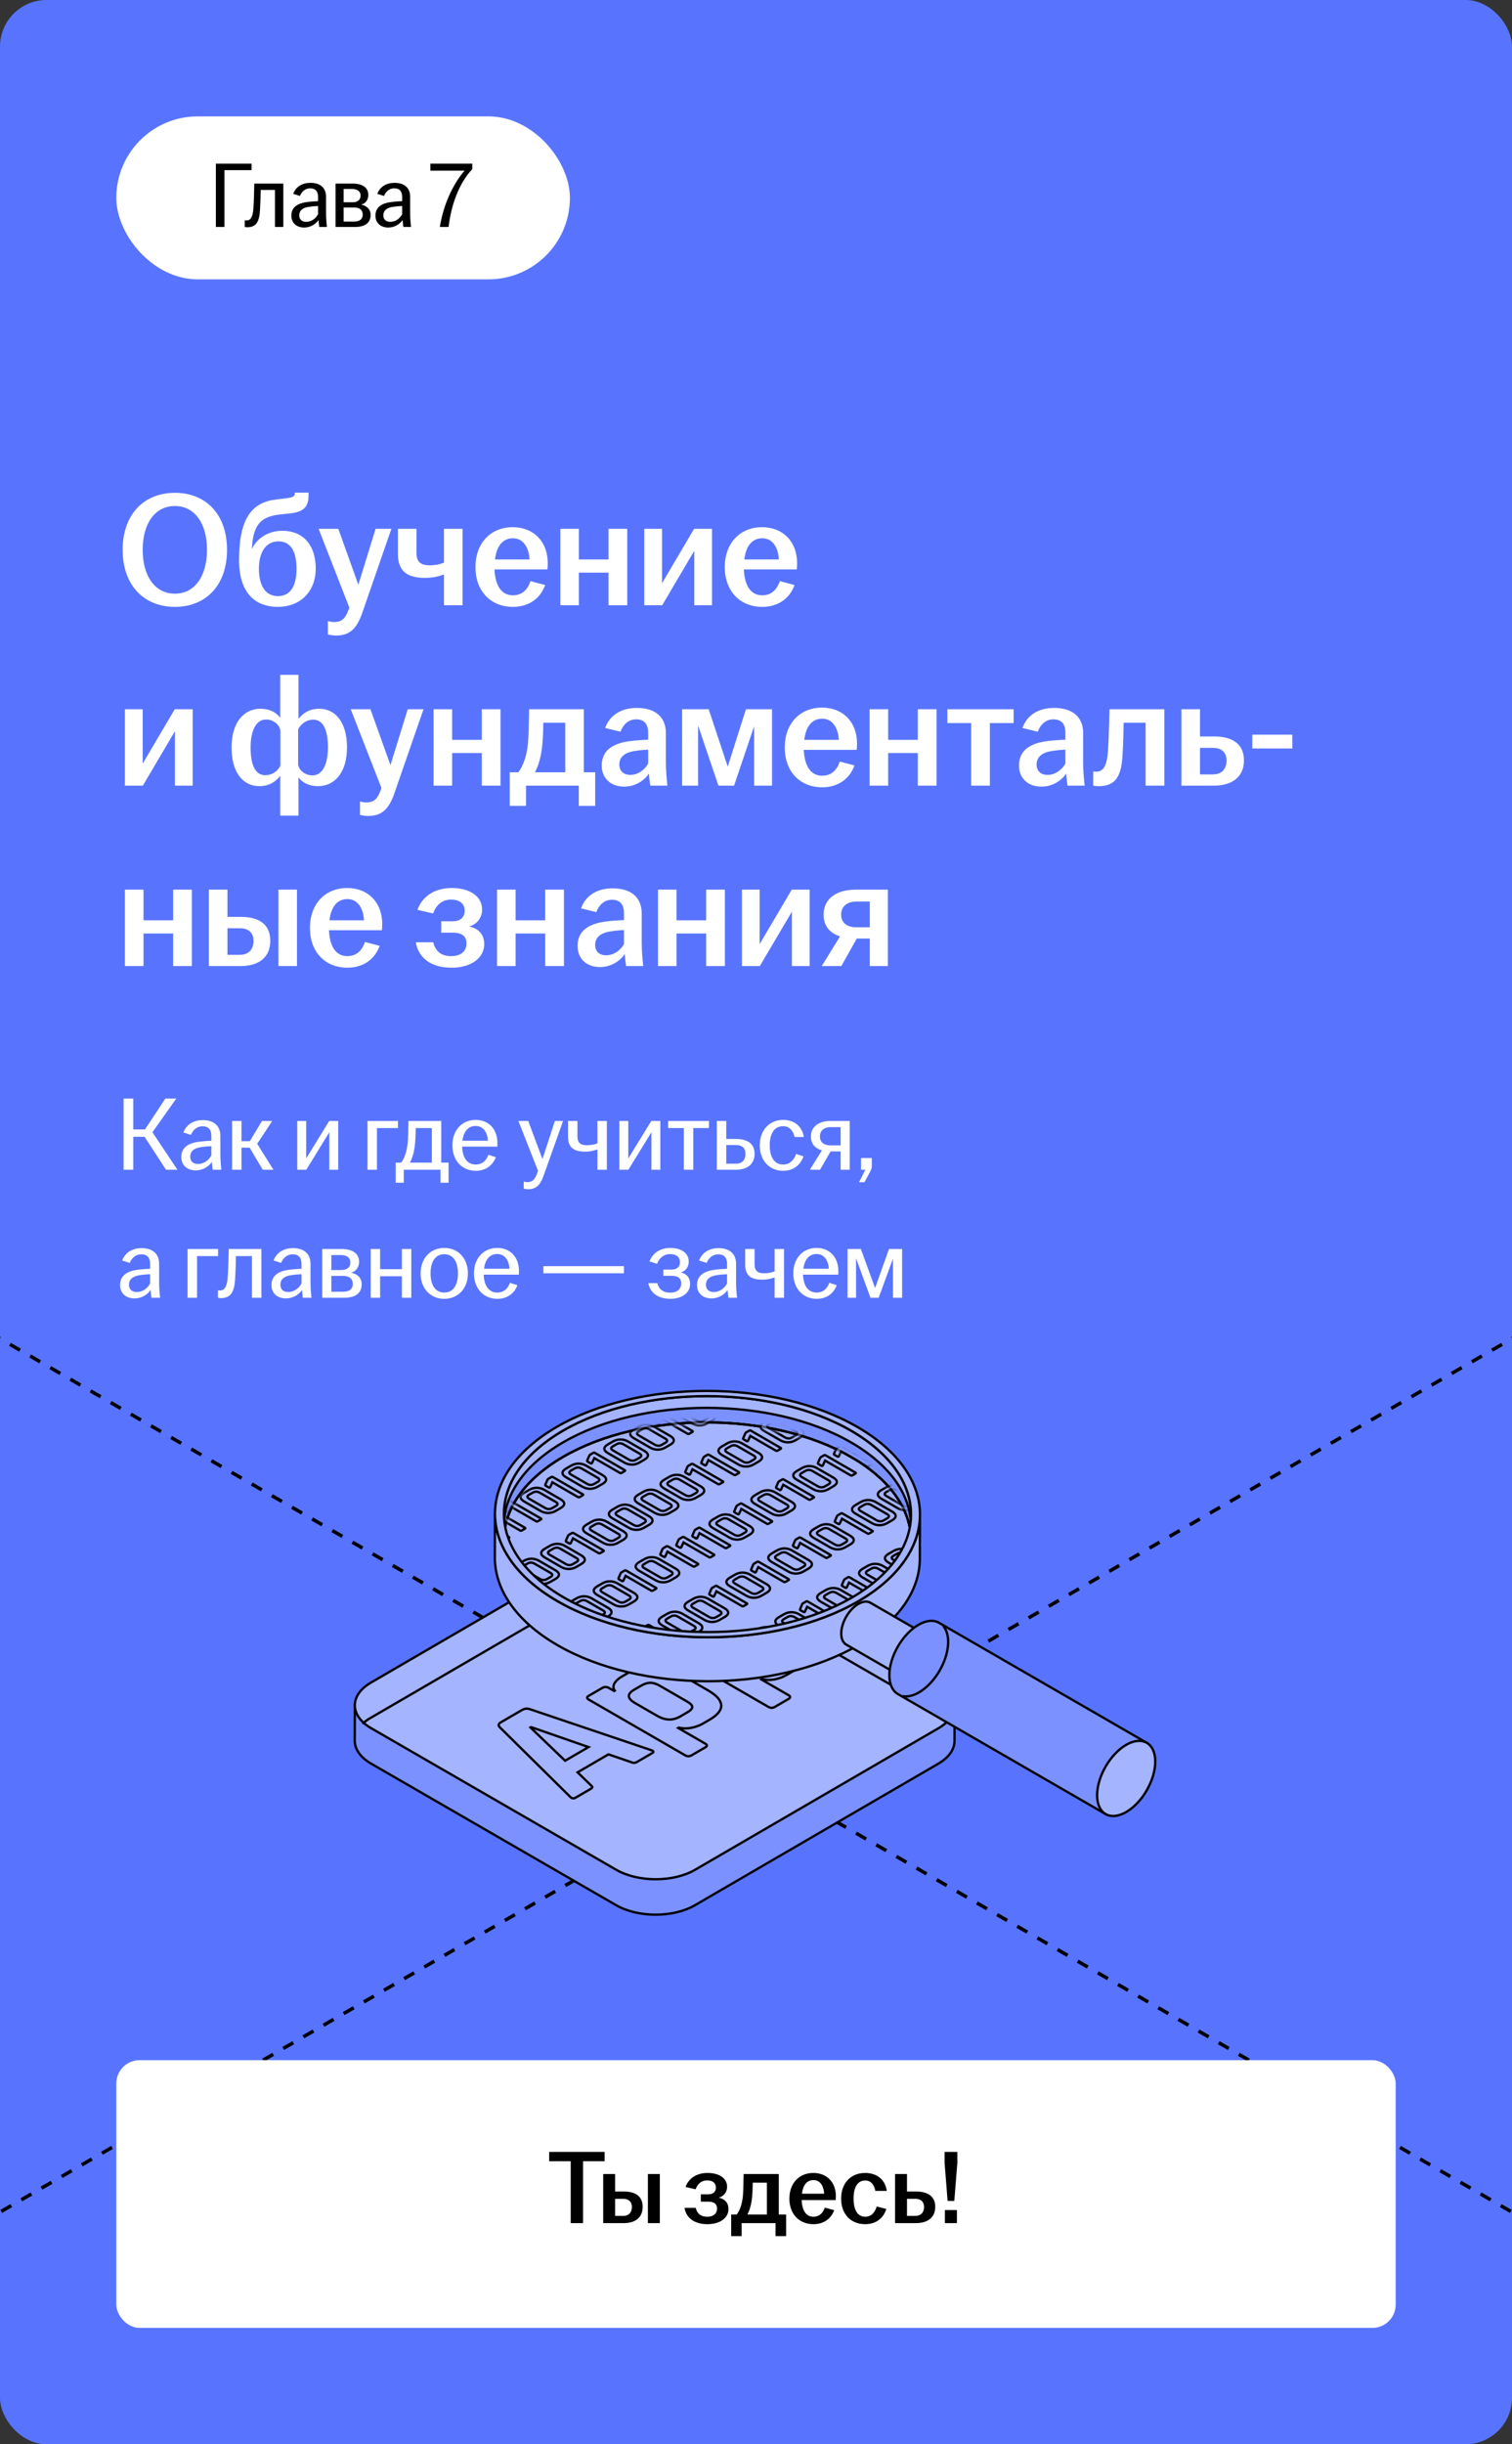 <?xml version="1.0" encoding="UTF-8"?> <svg xmlns="http://www.w3.org/2000/svg" width="260" height="420" viewBox="0 0 260 420" fill="none"><rect x="0" y="0" width="260" height="420" fill="#333333" stroke="none"/><g clip-path="url(#clip0_7643_24885)"><rect width="260" height="420" rx="8" fill="#5874FF"></rect><rect x="20.5" y="20.5" width="77" height="27" rx="13.5" fill="white"></rect><rect x="20.5" y="20.5" width="77" height="27" rx="13.5" stroke="white"></rect><path d="M37.12 39V28.12H43.264V29.24H38.592V39H37.12ZM42.544 39.048C42.4 39.048 42.256 39.032 42.08 39V37.864C42.176 37.88 42.288 37.88 42.416 37.88C43.024 37.88 43.456 37.384 43.568 35.912C43.648 34.824 43.696 33.4 43.728 31.544H48.72V39H47.28V32.632H44.832C44.816 33.784 44.768 35.048 44.704 36.136C44.592 38.104 44.032 39.048 42.544 39.048ZM52.308 39.096C50.98 39.096 50.1 38.296 50.1 37.048C50.1 35.544 51.268 34.904 52.836 34.712C53.508 34.632 54.196 34.584 54.692 34.568V33.832C54.692 32.84 54.212 32.36 53.332 32.36C52.468 32.36 51.876 32.936 51.572 33.672L50.42 33.304C50.9 32.04 52.02 31.416 53.396 31.416C54.932 31.416 56.068 32.168 56.068 33.816V36.664C56.068 37.48 56.148 38.328 56.212 39H54.9C54.852 38.648 54.788 38.184 54.772 37.8C54.308 38.504 53.396 39.096 52.308 39.096ZM51.46 37C51.46 37.72 51.924 38.12 52.66 38.12C53.524 38.12 54.292 37.576 54.692 36.808V35.4C54.148 35.416 53.604 35.464 53.012 35.56C52.004 35.72 51.46 36.216 51.46 37ZM57.699 39V31.544H60.627C62.307 31.544 63.331 32.216 63.331 33.496C63.331 34.28 62.915 34.952 62.115 35.16C63.027 35.352 63.731 35.928 63.731 36.92C63.731 38.216 62.867 39 61.043 39H57.699ZM59.091 38.072H60.899C61.923 38.072 62.371 37.592 62.371 36.872C62.371 36.12 61.891 35.656 60.883 35.656H59.091V38.072ZM59.091 34.76H60.611C61.539 34.76 62.003 34.312 62.003 33.608C62.003 32.92 61.523 32.472 60.515 32.472H59.091V34.76ZM66.769 39.096C65.441 39.096 64.561 38.296 64.561 37.048C64.561 35.544 65.729 34.904 67.297 34.712C67.969 34.632 68.657 34.584 69.153 34.568V33.832C69.153 32.84 68.673 32.36 67.793 32.36C66.929 32.36 66.337 32.936 66.033 33.672L64.881 33.304C65.361 32.04 66.481 31.416 67.857 31.416C69.393 31.416 70.529 32.168 70.529 33.816V36.664C70.529 37.48 70.609 38.328 70.673 39H69.361C69.313 38.648 69.249 38.184 69.233 37.8C68.769 38.504 67.857 39.096 66.769 39.096ZM65.921 37C65.921 37.72 66.385 38.12 67.121 38.12C67.985 38.12 68.753 37.576 69.153 36.808V35.4C68.609 35.416 68.065 35.464 67.473 35.56C66.465 35.72 65.921 36.216 65.921 37ZM75.635 39C76.21 35.288 77.859 31.64 79.891 29.32H74.002V28.12H81.219V29.064C78.915 31.448 77.555 35.336 77.138 39H75.635Z" fill="black"></path><path d="M30.08 104.28C24.788 104.28 21.092 100.612 21.092 94.48C21.092 88.348 24.788 84.68 30.08 84.68C35.372 84.68 39.04 88.348 39.04 94.48C39.04 100.612 35.372 104.28 30.08 104.28ZM24.536 94.48C24.536 98.988 26.636 102.012 30.08 102.012C33.496 102.012 35.596 98.988 35.596 94.48C35.596 89.972 33.496 86.948 30.08 86.948C26.636 86.948 24.536 89.972 24.536 94.48ZM47.797 104.28C43.765 104.28 41.105 101.76 41.105 96.244C41.105 88.992 43.373 86.304 47.489 85.828L49.309 85.604C50.429 85.464 50.709 85.24 50.709 84.736V84.652H53.061V85.044C53.061 87.004 52.333 87.928 49.981 88.208L48.161 88.404C44.997 88.74 43.625 90.028 43.345 93.808L43.317 94.34C44.157 92.52 46.089 91.204 48.553 91.204C52.137 91.204 54.293 93.668 54.293 97.7C54.293 101.704 51.577 104.28 47.797 104.28ZM44.521 97.728C44.521 100.528 45.585 102.432 47.797 102.432C50.037 102.432 50.989 100.528 50.989 97.728C50.989 94.956 50.121 93.024 47.881 93.024C45.669 93.024 44.521 94.956 44.521 97.728ZM57.783 109.208C57.307 109.208 56.747 109.124 56.383 109.012V106.716C56.663 106.8 57.083 106.884 57.475 106.884C58.707 106.884 59.351 106.324 59.855 104.98L60.079 104.42L54.787 90.868H58.175L61.619 100.472L64.587 90.868H67.303L62.263 105.4C61.311 108.116 60.051 109.208 57.783 109.208ZM76.343 98.708C75.615 98.988 74.523 99.296 73.095 99.296C70.267 99.296 68.419 98.344 68.419 95.18V90.868H71.611V94.984C71.611 96.58 72.395 97.14 73.879 97.14C74.803 97.14 75.643 96.972 76.343 96.692V90.868H79.535V104H76.343V98.708ZM88.199 104.28C84.419 104.28 81.759 101.62 81.759 97.448C81.759 93.276 84.419 90.588 88.171 90.588C91.727 90.588 94.191 93.024 94.191 96.776C94.191 97.224 94.163 97.56 94.135 97.84H85.035C85.147 100.472 86.127 102.292 88.199 102.292C89.907 102.292 90.803 101.144 91.223 99.856L93.743 100.528C92.987 102.684 91.083 104.28 88.199 104.28ZM85.119 96.132H91.055C90.971 94.312 90.131 92.492 88.199 92.492C86.351 92.492 85.371 93.976 85.119 96.132ZM96.351 104V90.868H99.543V96.132H104.639V90.868H107.859V104H104.639V98.4H99.543V104H96.351ZM110.789 104V90.868H113.841V100.22L119.357 90.868H122.437V104H119.385V94.648L113.869 104H110.789ZM131.074 104.28C127.294 104.28 124.634 101.62 124.634 97.448C124.634 93.276 127.294 90.588 131.046 90.588C134.602 90.588 137.066 93.024 137.066 96.776C137.066 97.224 137.038 97.56 137.01 97.84H127.91C128.022 100.472 129.002 102.292 131.074 102.292C132.782 102.292 133.678 101.144 134.098 99.856L136.618 100.528C135.862 102.684 133.958 104.28 131.074 104.28ZM127.994 96.132H133.93C133.846 94.312 133.006 92.492 131.074 92.492C129.226 92.492 128.246 93.976 127.994 96.132ZM21.484 135V121.868H24.536V131.22L30.052 121.868H33.132V135H30.08V125.648L24.564 135H21.484ZM48.187 140.152V133.292C47.487 134.272 46.311 135.084 44.603 135.084C41.803 135.084 39.815 132.76 39.815 128.448C39.815 124.108 41.943 121.784 44.799 121.784C46.311 121.784 47.487 122.372 48.187 123.352V115.96H51.323V123.548C52.023 122.568 53.227 121.784 54.879 121.784C57.679 121.784 59.667 124.108 59.667 128.42C59.667 132.76 57.539 135.084 54.683 135.084C53.199 135.084 52.023 134.524 51.323 133.572V140.152H48.187ZM43.091 128.448C43.091 131.472 43.931 133.208 45.611 133.208C46.731 133.208 47.711 132.564 48.215 131.584V125.508C48.047 124.472 46.955 123.632 45.751 123.632C44.099 123.632 43.091 125.424 43.091 128.448ZM51.267 131.388C51.435 132.424 52.527 133.236 53.731 133.236C55.383 133.236 56.391 131.444 56.391 128.42C56.391 125.396 55.551 123.66 53.871 123.66C52.751 123.66 51.771 124.332 51.267 125.312V131.388ZM63.307 140.208C62.831 140.208 62.271 140.124 61.907 140.012V137.716C62.187 137.8 62.607 137.884 62.999 137.884C64.231 137.884 64.875 137.324 65.379 135.98L65.603 135.42L60.311 121.868H63.699L67.143 131.472L70.111 121.868H72.827L67.787 136.4C66.835 139.116 65.575 140.208 63.307 140.208ZM74.558 135V121.868H77.75V127.132H82.846V121.868H86.066V135H82.846V129.4H77.75V135H74.558ZM87.652 138.472V132.704H89.136C90.088 131.444 90.592 129.68 90.788 127.748C90.9 126.348 90.928 124.78 90.984 121.868H100.392V132.704H102.352V138.472H99.524V135H90.452V138.472H87.652ZM91.992 132.704H97.2V124.192H93.42C93.42 125.452 93.364 126.712 93.252 128.028C93.056 129.96 92.636 131.472 91.992 132.704ZM107.338 135.168C105.014 135.168 103.474 133.74 103.474 131.528C103.474 128.84 105.546 127.664 108.486 127.328C109.578 127.188 110.642 127.132 111.454 127.104V125.9C111.454 124.36 110.726 123.604 109.382 123.604C108.066 123.604 107.142 124.528 106.694 125.732L104.062 125.088C104.874 122.82 106.89 121.644 109.522 121.644C112.462 121.644 114.506 123.016 114.506 125.984V131.052C114.506 132.452 114.646 133.852 114.758 135H111.818C111.734 134.384 111.622 133.572 111.594 132.928C110.782 134.104 109.27 135.168 107.338 135.168ZM106.498 131.36C106.498 132.508 107.254 133.152 108.374 133.152C109.662 133.152 110.81 132.34 111.454 131.22V128.812C110.67 128.84 109.886 128.924 109.018 129.064C107.422 129.316 106.498 130.1 106.498 131.36ZM117.297 135V121.868H121.861L125.137 131.724L128.273 121.868H132.753V135H129.673V124.808L126.229 135H123.541L120.041 124.668V135H117.297ZM141.383 135.28C137.603 135.28 134.943 132.62 134.943 128.448C134.943 124.276 137.603 121.588 141.355 121.588C144.911 121.588 147.375 124.024 147.375 127.776C147.375 128.224 147.347 128.56 147.319 128.84H138.219C138.331 131.472 139.311 133.292 141.383 133.292C143.091 133.292 143.987 132.144 144.407 130.856L146.927 131.528C146.171 133.684 144.267 135.28 141.383 135.28ZM138.303 127.132H144.239C144.155 125.312 143.315 123.492 141.383 123.492C139.535 123.492 138.555 124.976 138.303 127.132ZM149.535 135V121.868H152.727V127.132H157.823V121.868H161.043V135H157.823V129.4H152.727V135H149.535ZM166.996 135V124.248H162.908V121.868H174.304V124.248H170.216V135H166.996ZM179.088 135.168C176.764 135.168 175.224 133.74 175.224 131.528C175.224 128.84 177.296 127.664 180.236 127.328C181.328 127.188 182.392 127.132 183.204 127.104V125.9C183.204 124.36 182.476 123.604 181.132 123.604C179.816 123.604 178.892 124.528 178.444 125.732L175.812 125.088C176.624 122.82 178.64 121.644 181.272 121.644C184.212 121.644 186.256 123.016 186.256 125.984V131.052C186.256 132.452 186.396 133.852 186.508 135H183.568C183.484 134.384 183.372 133.572 183.344 132.928C182.532 134.104 181.02 135.168 179.088 135.168ZM178.248 131.36C178.248 132.508 179.004 133.152 180.124 133.152C181.412 133.152 182.56 132.34 183.204 131.22V128.812C182.42 128.84 181.636 128.924 180.768 129.064C179.172 129.316 178.248 130.1 178.248 131.36ZM188.963 135.084C188.627 135.084 188.319 135.056 187.983 135V132.564C188.151 132.592 188.319 132.592 188.543 132.592C189.579 132.592 190.307 131.808 190.503 129.316C190.643 127.356 190.727 124.808 190.783 121.868H200.219V135H196.999V124.192H193.219C193.191 126.012 193.135 128.084 193.023 129.82C192.827 133.376 191.819 135.084 188.963 135.084ZM203.156 135V121.868H206.348V126.544H208.7C211.864 126.544 213.908 127.776 213.908 130.66C213.908 133.516 211.864 135 208.7 135H203.156ZM206.348 133.068H208.56C210.128 133.068 210.912 132.088 210.912 130.688C210.912 129.288 210.072 128.504 208.56 128.504H206.348V133.068ZM215.338 128.616V126.236H222.226V128.616H215.338ZM21.484 166V152.868H24.676V158.132H29.772V152.868H32.992V166H29.772V160.4H24.676V166H21.484ZM35.922 166V152.868H39.114V157.544H41.382C44.489 157.544 46.477 158.776 46.477 161.66C46.477 164.516 44.489 166 41.382 166H35.922ZM39.114 164.068H41.242C42.809 164.068 43.593 163.088 43.593 161.688C43.593 160.288 42.754 159.504 41.242 159.504H39.114V164.068ZM47.877 166V152.868H51.069V166H47.877ZM59.734 166.28C55.954 166.28 53.294 163.62 53.294 159.448C53.294 155.276 55.954 152.588 59.706 152.588C63.262 152.588 65.726 155.024 65.726 158.776C65.726 159.224 65.698 159.56 65.67 159.84H56.57C56.682 162.472 57.662 164.292 59.734 164.292C61.442 164.292 62.338 163.144 62.758 161.856L65.278 162.528C64.522 164.684 62.618 166.28 59.734 166.28ZM56.654 158.132H62.59C62.506 156.312 61.666 154.492 59.734 154.492C57.886 154.492 56.906 155.976 56.654 158.132ZM77.664 166.28C74.164 166.28 71.952 164.628 71.504 161.912H74.5C74.864 163.452 75.872 164.292 77.58 164.292C79.344 164.292 80.212 163.368 80.212 162.108C80.212 160.96 79.54 160.26 77.86 160.26H75.872V158.3H77.832C79.232 158.3 79.904 157.572 79.904 156.48C79.904 155.36 79.12 154.576 77.58 154.576C75.984 154.576 75.004 155.528 74.472 156.956L71.784 156.34C72.652 153.904 74.892 152.588 77.664 152.588C80.8 152.588 82.9 154.016 82.9 156.284C82.9 157.628 82.116 158.776 80.688 159.196C82.284 159.532 83.264 160.568 83.264 162.248C83.264 164.656 80.94 166.28 77.664 166.28ZM85.468 166V152.868H88.66V158.132H93.756V152.868H96.976V166H93.756V160.4H88.66V166H85.468ZM103.182 166.168C100.858 166.168 99.318 164.74 99.318 162.528C99.318 159.84 101.39 158.664 104.33 158.328C105.422 158.188 106.486 158.132 107.298 158.104V156.9C107.298 155.36 106.57 154.604 105.226 154.604C103.91 154.604 102.986 155.528 102.538 156.732L99.906 156.088C100.718 153.82 102.734 152.644 105.366 152.644C108.306 152.644 110.35 154.016 110.35 156.984V162.052C110.35 163.452 110.49 164.852 110.602 166H107.662C107.578 165.384 107.466 164.572 107.438 163.928C106.626 165.104 105.114 166.168 103.182 166.168ZM102.342 162.36C102.342 163.508 103.098 164.152 104.218 164.152C105.506 164.152 106.654 163.34 107.298 162.22V159.812C106.514 159.84 105.73 159.924 104.862 160.064C103.266 160.316 102.342 161.1 102.342 162.36ZM113.14 166V152.868H116.332V158.132H121.428V152.868H124.648V166H121.428V160.4H116.332V166H113.14ZM127.578 166V152.868H130.63V162.22L136.146 152.868H139.226V166H136.174V156.648L130.658 166H127.578ZM149.571 166V161.268H147.331L144.671 166H141.311L144.447 160.904C142.711 160.344 141.619 159.112 141.619 157.152C141.619 154.408 143.887 152.868 147.079 152.868H152.679V166H149.571ZM144.643 157.152C144.643 158.496 145.567 159.336 147.247 159.336H149.571V154.912H147.303C145.595 154.912 144.643 155.808 144.643 157.152Z" fill="white"></path><path d="M28.55 201L24.86 195.33H22.916V201H21.26V188.76H22.916V194.07H24.932L28.442 188.76H30.314L26.21 194.556L30.512 201H28.55ZM33.661 201.108C32.167 201.108 31.177 200.208 31.177 198.804C31.177 197.112 32.491 196.392 34.255 196.176C35.011 196.086 35.785 196.032 36.343 196.014V195.186C36.343 194.07 35.803 193.53 34.813 193.53C33.841 193.53 33.175 194.178 32.833 195.006L31.537 194.592C32.077 193.17 33.337 192.468 34.885 192.468C36.613 192.468 37.891 193.314 37.891 195.168V198.372C37.891 199.29 37.981 200.244 38.053 201H36.577C36.523 200.604 36.451 200.082 36.433 199.65C35.911 200.442 34.885 201.108 33.661 201.108ZM32.707 198.75C32.707 199.56 33.229 200.01 34.057 200.01C35.029 200.01 35.893 199.398 36.343 198.534V196.95C35.731 196.968 35.119 197.022 34.453 197.13C33.319 197.31 32.707 197.868 32.707 198.75ZM39.906 201V192.612H41.526V196.086H42.966L45.054 192.612H46.818L44.226 196.536L47.016 201H45.18L42.93 197.202H41.526V201H39.906ZM51.121 201V192.612H52.651V199.056L56.611 192.612H58.159V201H56.629V194.556L52.669 201H51.121ZM63.197 201V192.612H68.435V193.836H64.817V201H63.197ZM68.043 203.232V199.776H68.979C69.627 198.93 69.969 197.706 70.095 196.446C70.185 195.6 70.203 194.61 70.239 192.612H75.873V199.776H77.133V203.232H75.747V201H69.429V203.232H68.043ZM70.491 199.776H74.253V193.836H71.499C71.481 194.772 71.445 195.744 71.355 196.644C71.229 197.904 70.941 198.93 70.491 199.776ZM81.805 201.18C79.466 201.18 77.791 199.434 77.791 196.806C77.791 194.178 79.466 192.432 81.787 192.432C84.073 192.432 85.531 194.07 85.531 196.356C85.531 196.662 85.531 196.86 85.513 197.022H79.466C79.519 198.786 80.257 200.1 81.787 200.1C83.029 200.1 83.677 199.29 83.984 198.426L85.261 198.84C84.757 200.19 83.588 201.18 81.805 201.18ZM79.519 196.014H83.894C83.858 194.808 83.228 193.476 81.787 193.476C80.438 193.476 79.7 194.538 79.519 196.014ZM90.814 204.348C90.544 204.348 90.238 204.294 90.058 204.24V203.034C90.202 203.07 90.454 203.124 90.688 203.124C91.516 203.124 91.966 202.674 92.326 201.72L92.524 201.198L89.14 192.612H90.832L93.28 199.164L95.422 192.612H96.826L93.442 202.116C92.884 203.682 92.128 204.348 90.814 204.348ZM102.733 197.508C102.265 197.67 101.563 197.886 100.627 197.886C98.845 197.886 97.675 197.328 97.675 195.294V192.612H99.295V195.258C99.295 196.392 99.853 196.788 100.933 196.788C101.599 196.788 102.229 196.662 102.733 196.464V192.612H104.353V201H102.733V197.508ZM106.51 201V192.612H108.04V199.056L112 192.612H113.548V201H112.018V194.556L108.058 201H106.51ZM117.593 201V193.836H114.893V192.612H121.913V193.836H119.213V201H117.593ZM123.262 201V192.612H124.882V195.708H126.538C128.5 195.708 129.76 196.5 129.76 198.264C129.76 200.028 128.5 201 126.538 201H123.262ZM124.882 199.956H126.574C127.654 199.956 128.194 199.254 128.194 198.282C128.194 197.31 127.654 196.752 126.574 196.752H124.882V199.956ZM134.663 201.18C132.323 201.18 130.649 199.434 130.649 196.806C130.649 194.178 132.323 192.432 134.663 192.432C136.715 192.432 137.957 193.674 138.227 195.366H136.643C136.391 194.34 135.779 193.512 134.663 193.512C133.061 193.512 132.359 194.934 132.359 196.806C132.359 198.678 133.061 200.1 134.663 200.1C135.887 200.1 136.589 199.218 136.895 198.282L138.173 198.696C137.633 200.19 136.445 201.18 134.663 201.18ZM144.554 201V197.85H142.826L141.008 201H139.262L141.332 197.67C140.18 197.346 139.442 196.554 139.442 195.276C139.442 193.53 140.9 192.612 142.79 192.612H146.12V201H144.554ZM140.99 195.276C140.99 196.212 141.62 196.806 142.808 196.806H144.554V193.674H142.862C141.638 193.674 140.99 194.34 140.99 195.276ZM147.717 203.142C148.095 202.422 148.455 201.72 148.797 201H148.059V198.984H149.913V200.262C149.913 200.766 149.823 200.946 149.553 201.468L148.653 203.142H147.717ZM23.132 223.108C21.638 223.108 20.648 222.208 20.648 220.804C20.648 219.112 21.962 218.392 23.726 218.176C24.482 218.086 25.256 218.032 25.814 218.014V217.186C25.814 216.07 25.274 215.53 24.284 215.53C23.312 215.53 22.646 216.178 22.304 217.006L21.008 216.592C21.548 215.17 22.808 214.468 24.356 214.468C26.084 214.468 27.362 215.314 27.362 217.168V220.372C27.362 221.29 27.452 222.244 27.524 223H26.048C25.994 222.604 25.922 222.082 25.904 221.65C25.382 222.442 24.356 223.108 23.132 223.108ZM22.178 220.75C22.178 221.56 22.7 222.01 23.528 222.01C24.5 222.01 25.364 221.398 25.814 220.534V218.95C25.202 218.968 24.59 219.022 23.924 219.13C22.79 219.31 22.178 219.868 22.178 220.75ZM32.26 223V214.612H37.498V215.836H33.88V223H32.26ZM38.001 223.054C37.839 223.054 37.677 223.036 37.479 223V221.722C37.587 221.74 37.713 221.74 37.857 221.74C38.541 221.74 39.027 221.182 39.153 219.526C39.243 218.302 39.297 216.7 39.333 214.612H44.949V223H43.329V215.836H40.575C40.557 217.132 40.503 218.554 40.431 219.778C40.305 221.992 39.675 223.054 38.001 223.054ZM49.165 223.108C47.671 223.108 46.681 222.208 46.681 220.804C46.681 219.112 47.995 218.392 49.759 218.176C50.515 218.086 51.289 218.032 51.847 218.014V217.186C51.847 216.07 51.307 215.53 50.317 215.53C49.345 215.53 48.679 216.178 48.337 217.006L47.041 216.592C47.581 215.17 48.841 214.468 50.389 214.468C52.117 214.468 53.395 215.314 53.395 217.168V220.372C53.395 221.29 53.485 222.244 53.557 223H52.081C52.027 222.604 51.955 222.082 51.937 221.65C51.415 222.442 50.389 223.108 49.165 223.108ZM48.211 220.75C48.211 221.56 48.733 222.01 49.561 222.01C50.533 222.01 51.397 221.398 51.847 220.534V218.95C51.235 218.968 50.623 219.022 49.957 219.13C48.823 219.31 48.211 219.868 48.211 220.75ZM55.41 223V214.612H58.704C60.594 214.612 61.746 215.368 61.746 216.808C61.746 217.69 61.278 218.446 60.378 218.68C61.404 218.896 62.196 219.544 62.196 220.66C62.196 222.118 61.224 223 59.172 223H55.41ZM56.976 221.956H59.01C60.162 221.956 60.666 221.416 60.666 220.606C60.666 219.76 60.126 219.238 58.992 219.238H56.976V221.956ZM56.976 218.23H58.686C59.73 218.23 60.252 217.726 60.252 216.934C60.252 216.16 59.712 215.656 58.578 215.656H56.976V218.23ZM63.742 223V214.612H65.362V218.086H69.106V214.612H70.726V223H69.106V219.292H65.362V223H63.742ZM76.393 223.18C74.053 223.18 72.325 221.434 72.325 218.806C72.325 216.178 74.053 214.432 76.393 214.432C78.733 214.432 80.461 216.178 80.461 218.806C80.461 221.434 78.733 223.18 76.393 223.18ZM74.035 218.806C74.035 220.678 74.773 222.1 76.393 222.1C78.013 222.1 78.751 220.678 78.751 218.806C78.751 216.934 78.013 215.512 76.393 215.512C74.773 215.512 74.035 216.934 74.035 218.806ZM85.514 223.18C83.174 223.18 81.501 221.434 81.501 218.806C81.501 216.178 83.174 214.432 85.496 214.432C87.782 214.432 89.24 216.07 89.24 218.356C89.24 218.662 89.24 218.86 89.222 219.022H83.174C83.228 220.786 83.966 222.1 85.496 222.1C86.739 222.1 87.386 221.29 87.692 220.426L88.971 220.84C88.466 222.19 87.296 223.18 85.514 223.18ZM83.228 218.014H87.603C87.567 216.808 86.936 215.476 85.496 215.476C84.147 215.476 83.409 216.538 83.228 218.014ZM93.443 218.788V217.564H107.285V218.788H93.443ZM115.268 223.18C113.162 223.18 111.776 222.136 111.488 220.48H113.036C113.288 221.506 114.008 222.118 115.232 222.118C116.51 222.118 117.14 221.434 117.14 220.516C117.14 219.706 116.672 219.22 115.466 219.22H114.062V218.158H115.466C116.474 218.158 116.924 217.618 116.924 216.862C116.924 216.052 116.348 215.494 115.232 215.494C114.098 215.494 113.378 216.178 112.982 217.15L111.686 216.754C112.28 215.17 113.684 214.432 115.268 214.432C117.104 214.432 118.436 215.296 118.436 216.772C118.436 217.654 117.968 218.374 117.068 218.644C118.058 218.86 118.67 219.526 118.67 220.624C118.67 222.172 117.23 223.18 115.268 223.18ZM122.343 223.108C120.849 223.108 119.859 222.208 119.859 220.804C119.859 219.112 121.173 218.392 122.937 218.176C123.693 218.086 124.467 218.032 125.025 218.014V217.186C125.025 216.07 124.485 215.53 123.495 215.53C122.523 215.53 121.857 216.178 121.515 217.006L120.219 216.592C120.759 215.17 122.019 214.468 123.567 214.468C125.295 214.468 126.573 215.314 126.573 217.168V220.372C126.573 221.29 126.663 222.244 126.735 223H125.259C125.205 222.604 125.133 222.082 125.115 221.65C124.593 222.442 123.567 223.108 122.343 223.108ZM121.389 220.75C121.389 221.56 121.911 222.01 122.739 222.01C123.711 222.01 124.575 221.398 125.025 220.534V218.95C124.413 218.968 123.801 219.022 123.135 219.13C122.001 219.31 121.389 219.868 121.389 220.75ZM133.196 219.508C132.728 219.67 132.026 219.886 131.09 219.886C129.308 219.886 128.138 219.328 128.138 217.294V214.612H129.758V217.258C129.758 218.392 130.316 218.788 131.396 218.788C132.062 218.788 132.692 218.662 133.196 218.464V214.612H134.816V223H133.196V219.508ZM140.429 223.18C138.089 223.18 136.415 221.434 136.415 218.806C136.415 216.178 138.089 214.432 140.411 214.432C142.697 214.432 144.155 216.07 144.155 218.356C144.155 218.662 144.155 218.86 144.137 219.022H138.089C138.143 220.786 138.881 222.1 140.411 222.1C141.653 222.1 142.301 221.29 142.607 220.426L143.885 220.84C143.381 222.19 142.211 223.18 140.429 223.18ZM138.143 218.014H142.517C142.481 216.808 141.851 215.476 140.411 215.476C139.061 215.476 138.323 216.538 138.143 218.014ZM145.744 223V214.612H148.03L150.478 221.326L152.872 214.612H155.122V223H153.556V216.268L151.09 223H149.686L147.202 216.214V223H145.744Z" fill="white"></path><path d="M-123 159.008L382.848 451.025" stroke="black" stroke-width="0.6" stroke-linejoin="round" stroke-dasharray="2 2"></path><path d="M383 159.008L-122.848 451.025" stroke="black" stroke-width="0.6" stroke-linejoin="round" stroke-dasharray="2 2"></path><path d="M61.017 293.008L61 299.098C60.996 300.529 61.941 301.963 63.829 303.053L105.947 327.369C109.706 329.54 115.773 329.54 119.507 327.369L161.351 303.052C163.203 301.976 164.132 300.565 164.136 299.152L164.153 293.062L61.017 293.008Z" fill="#7B91FF" stroke="black" stroke-width="0.4" stroke-miterlimit="10"></path><path d="M161.322 289.112C165.081 291.282 165.091 294.802 161.366 296.966L119.522 321.284C115.788 323.454 109.722 323.454 105.963 321.284L63.844 296.968C60.095 294.803 60.066 291.283 63.8 289.113L105.644 264.795C109.368 262.631 115.455 262.631 119.204 264.795L161.322 289.112Z" fill="#A4B4FF" stroke="black" stroke-width="0.4" stroke-miterlimit="10"></path><path d="M144.336 284.391L161.763 294.452C162.266 294.742 162.701 295.057 163.07 295.389" stroke="black" stroke-width="0.4" stroke-miterlimit="10" stroke-linecap="round"></path><path d="M62.453 296.08C62.799 295.777 63.201 295.489 63.661 295.223L105.505 270.905C109.229 268.74 115.315 268.74 119.065 270.905L142.886 284.658" stroke="black" stroke-width="0.4" stroke-miterlimit="10" stroke-linecap="round"></path><path d="M136.104 282.145L131.059 279.233C129.611 278.397 128.155 277.974 126.669 277.947C125.194 277.915 123.742 278.314 122.347 279.125L121.235 279.771C120.669 280.101 120.255 280.48 119.984 280.917C119.735 281.355 119.749 281.778 120.046 282.177L119.937 282.241L119.026 281.714C118.643 281.493 118.26 281.499 117.879 281.721L115.569 283.064C115.188 283.285 115.177 283.507 115.562 283.728L132.143 293.302C132.515 293.516 132.888 293.504 133.268 293.282L135.578 291.94C135.959 291.719 135.98 291.503 135.607 291.288L130.947 288.597L131.056 288.534C131.746 288.705 132.478 288.711 133.232 288.566C133.985 288.408 134.64 288.167 135.206 287.838L136.317 287.193C137.712 286.382 138.396 285.54 138.336 284.685C138.29 283.823 137.552 282.98 136.104 282.145ZM132.486 285.923L131.288 286.62C130.035 287.348 128.723 287.31 127.342 286.512L123.558 284.328C122.165 283.524 122.095 282.764 123.349 282.035L124.547 281.339C125.124 281.004 125.659 280.833 126.151 280.826C126.643 280.833 127.191 280.997 127.772 281.333L132.487 284.055C133.069 284.39 133.355 284.707 133.368 284.992C133.357 285.279 133.063 285.589 132.486 285.923ZM121.778 290.47L116.733 287.558C115.285 286.722 113.829 286.299 112.353 286.267C110.867 286.242 109.426 286.633 108.02 287.45L106.909 288.096C106.343 288.426 105.929 288.805 105.669 289.236C105.408 289.678 105.422 290.103 105.72 290.502L105.611 290.566L104.7 290.04C104.316 289.818 103.944 289.818 103.563 290.04L101.242 291.388C100.862 291.609 100.862 291.825 101.247 292.046L117.827 301.62C118.2 301.836 118.561 301.829 118.942 301.607L121.263 300.259C121.645 300.038 121.654 299.829 121.281 299.613L116.621 296.922L116.73 296.859C117.419 297.029 118.152 297.036 118.915 296.884C119.659 296.732 120.312 296.491 120.88 296.161L121.991 295.515C123.397 294.698 124.07 293.862 124.021 293.002C123.962 292.148 123.225 291.306 121.778 290.47ZM118.158 294.25L116.971 294.941C115.718 295.668 114.395 295.637 113.014 294.84L109.231 292.655C107.839 291.851 107.779 291.085 109.032 290.356L110.219 289.666C110.808 289.324 111.342 289.152 111.824 289.152C112.326 289.152 112.863 289.324 113.444 289.659L118.16 292.381C118.741 292.716 119.038 293.028 119.04 293.318C119.04 293.598 118.747 293.908 118.158 294.25ZM111.92 300.708L91.146 293.699C90.675 293.527 90.204 293.573 89.748 293.839L86.131 295.941C85.718 296.182 85.643 296.455 85.896 296.752L98.063 308.763C98.132 308.834 98.202 308.89 98.273 308.932C98.488 309.055 98.715 309.045 98.96 308.903L101.574 307.383C101.76 307.275 101.857 307.181 101.846 307.086C101.857 306.99 101.757 306.87 101.57 306.724L99.317 304.54L104.633 301.451L108.412 302.749C108.664 302.857 108.871 302.914 109.025 302.914C109.178 302.927 109.353 302.863 109.548 302.749L112.162 301.23C112.407 301.087 112.426 300.955 112.211 300.831C112.142 300.788 112.043 300.748 111.92 300.708ZM97.175 302.544L91.218 296.834L91.327 296.77L101.206 300.201L97.175 302.544Z" fill="#A4B4FF" stroke="black" stroke-width="0.4" stroke-miterlimit="10"></path><path d="M156.663 260.263L156.642 267.813C156.658 262.587 153.215 257.352 146.324 253.373C132.623 245.463 110.411 245.463 96.798 253.373C90.04 257.301 86.656 262.453 86.641 267.612L86.661 260.062C86.676 254.903 90.059 249.751 96.819 245.823C110.431 237.913 132.644 237.913 146.345 245.823C153.235 249.802 156.677 255.037 156.663 260.263Z" fill="#A4B4FF" stroke="black" stroke-width="0.4" stroke-miterlimit="10"></path><path d="M96.814 250.353C110.427 242.443 132.64 242.443 146.34 250.353C152.661 254.003 156.073 258.709 156.585 263.496C157.176 257.875 153.764 252.132 146.34 247.846C132.64 239.937 110.427 239.937 96.814 247.846C89.489 252.104 86.135 257.798 86.732 263.383C87.23 258.634 90.584 253.974 96.814 250.353Z" fill="#7B91FF" stroke="black" stroke-width="0.4" stroke-miterlimit="10"></path><path d="M146.34 250.347C132.639 242.437 110.426 242.437 96.814 250.347C83.207 258.254 83.279 271.12 96.98 279.031C110.675 286.938 132.889 286.938 146.496 279.031C160.108 271.12 160.036 258.254 146.34 250.347Z" fill="#A4B4FF" stroke="black" stroke-width="0.4" stroke-miterlimit="10"></path><path d="M146.34 250.347C132.639 242.437 110.426 242.437 96.814 250.347C83.207 258.254 83.279 271.12 96.98 279.031C110.675 286.938 132.889 286.938 146.496 279.031C160.108 271.12 160.036 258.254 146.34 250.347Z" stroke="black" stroke-width="0.4" stroke-miterlimit="10"></path><mask id="mask0_7643_24885" style="mask-type:luminance" maskUnits="userSpaceOnUse" x="86" y="244" width="71" height="41"><path d="M146.34 250.347C132.639 242.437 110.426 242.437 96.814 250.347C83.207 258.254 83.279 271.12 96.98 279.031C110.675 286.938 132.889 286.938 146.496 279.031C160.108 271.12 160.036 258.254 146.34 250.347Z" fill="white"></path></mask><g mask="url(#mask0_7643_24885)"><path d="M83.442 250.324L83.829 249.488L88.224 252.025C88.32 252.08 88.415 252.08 88.51 252.025L89.058 251.709C89.148 251.657 89.146 251.604 89.05 251.549L83.922 248.588C83.827 248.533 83.731 248.533 83.636 248.588L83.13 248.881C83.057 248.923 82.999 248.992 82.953 249.089L82.607 249.902C82.574 249.974 82.602 250.035 82.692 250.087L83.189 250.374C83.297 250.433 83.381 250.418 83.442 250.324Z" fill="#A4B4FF" stroke="black" stroke-width="0.4" stroke-miterlimit="10"></path><path d="M86.197 248.73L86.585 247.894L90.98 250.431C91.076 250.486 91.171 250.486 91.267 250.431L91.815 250.116C91.905 250.064 91.902 250.01 91.807 249.955L86.679 246.995C86.583 246.939 86.487 246.939 86.392 246.995L85.887 247.286C85.814 247.329 85.754 247.399 85.71 247.496L85.365 248.308C85.332 248.38 85.36 248.441 85.45 248.493L85.947 248.78C86.05 248.841 86.135 248.824 86.197 248.73Z" fill="#A4B4FF" stroke="black" stroke-width="0.4" stroke-miterlimit="10"></path><path d="M94.354 248.649L95.197 248.163C95.607 247.927 95.812 247.675 95.812 247.409C95.812 247.143 95.607 246.893 95.197 246.656L92.393 245.036C91.978 244.797 91.542 244.678 91.084 244.68C90.627 244.681 90.192 244.8 89.783 245.036L88.941 245.522C88.526 245.762 88.317 246.014 88.312 246.278C88.31 246.542 88.516 246.794 88.931 247.034L91.736 248.653C92.145 248.89 92.58 249.008 93.041 249.008C93.502 249.008 93.939 248.89 94.354 248.649ZM89.798 246.574C89.382 246.335 89.377 246.098 89.781 245.864L90.379 245.52C90.783 245.286 91.193 245.29 91.608 245.53L94.345 247.108C94.761 247.348 94.765 247.585 94.362 247.819L93.764 248.163C93.36 248.397 92.951 248.393 92.534 248.154L89.798 246.574Z" fill="#A4B4FF" stroke="black" stroke-width="0.4" stroke-miterlimit="10"></path><path d="M93.394 244.574L93.781 243.738L98.176 246.275C98.271 246.33 98.367 246.33 98.462 246.275L99.01 245.96C99.1 245.908 99.097 245.854 99.002 245.799L93.874 242.838C93.778 242.783 93.683 242.783 93.587 242.838L93.082 243.13C93.009 243.173 92.95 243.243 92.905 243.339L92.56 244.152C92.527 244.224 92.555 244.285 92.645 244.336L93.142 244.623C93.249 244.683 93.333 244.668 93.394 244.574Z" fill="#A4B4FF" stroke="black" stroke-width="0.4" stroke-miterlimit="10"></path><path d="M101.551 244.493L102.392 244.007C102.802 243.77 103.007 243.52 103.007 243.253C103.007 242.987 102.802 242.737 102.392 242.5L99.588 240.881C99.173 240.641 98.737 240.522 98.278 240.523C97.822 240.525 97.387 240.644 96.978 240.881L96.136 241.366C95.721 241.606 95.512 241.858 95.508 242.122C95.505 242.386 95.711 242.638 96.126 242.878L98.93 244.497C99.34 244.734 99.775 244.851 100.236 244.851C100.698 244.853 101.135 244.732 101.551 244.493ZM96.996 242.418C96.58 242.177 96.575 241.941 96.979 241.708L97.577 241.364C97.981 241.131 98.391 241.134 98.807 241.373L101.544 242.952C101.96 243.192 101.966 243.429 101.562 243.662L100.964 244.007C100.56 244.241 100.15 244.237 99.733 243.997L96.996 242.418Z" fill="#A4B4FF" stroke="black" stroke-width="0.4" stroke-miterlimit="10"></path><path d="M82.089 261.142L81.584 261.434C81.51 261.477 81.451 261.546 81.406 261.643L81.06 262.454C81.027 262.526 81.055 262.587 81.145 262.64L81.642 262.926C81.748 262.988 81.833 262.972 81.895 262.878L82.283 262.042L86.677 264.579C86.772 264.634 86.868 264.634 86.963 264.579L87.511 264.263C87.602 264.212 87.599 264.158 87.503 264.103L82.375 261.142C82.28 261.088 82.184 261.088 82.089 261.142Z" fill="#A4B4FF" stroke="black" stroke-width="0.4" stroke-miterlimit="10"></path><path d="M84.651 261.285L85.039 260.449L89.435 262.986C89.53 263.041 89.626 263.041 89.721 262.986L90.269 262.67C90.359 262.619 90.356 262.565 90.261 262.51L85.133 259.549C85.038 259.494 84.942 259.494 84.847 259.549L84.341 259.841C84.268 259.884 84.209 259.954 84.164 260.05L83.818 260.862C83.785 260.933 83.813 260.994 83.903 261.047L84.4 261.333C84.505 261.396 84.589 261.379 84.651 261.285Z" fill="#A4B4FF" stroke="black" stroke-width="0.4" stroke-miterlimit="10"></path><path d="M87.403 259.699L87.79 258.863L92.185 261.4C92.28 261.455 92.376 261.455 92.471 261.4L93.019 261.084C93.109 261.032 93.106 260.979 93.011 260.924L87.883 257.963C87.788 257.908 87.692 257.908 87.597 257.963L87.091 258.256C87.018 258.297 86.96 258.368 86.914 258.464L86.568 259.277C86.535 259.349 86.563 259.41 86.653 259.462L87.149 259.749C87.256 259.81 87.341 259.793 87.403 259.699Z" fill="#A4B4FF" stroke="black" stroke-width="0.4" stroke-miterlimit="10"></path><path d="M95.567 259.616L96.409 259.131C96.819 258.894 97.024 258.643 97.024 258.378C97.024 258.112 96.819 257.86 96.409 257.625L93.605 256.006C93.19 255.766 92.754 255.647 92.296 255.648C91.839 255.651 91.404 255.77 90.995 256.006L90.152 256.491C89.737 256.731 89.528 256.983 89.523 257.247C89.521 257.511 89.727 257.763 90.142 258.003L92.947 259.622C93.356 259.859 93.79 259.976 94.251 259.976C94.713 259.976 95.151 259.856 95.567 259.616ZM91.011 257.54C90.595 257.301 90.589 257.064 90.995 256.83L91.593 256.486C91.997 256.252 92.407 256.256 92.822 256.496L95.558 258.075C95.975 258.316 95.979 258.551 95.576 258.785L94.978 259.129C94.574 259.363 94.165 259.359 93.748 259.12L91.011 257.54Z" fill="#A4B4FF" stroke="black" stroke-width="0.4" stroke-miterlimit="10"></path><path d="M93.856 255.305L94.353 255.591C94.459 255.653 94.544 255.637 94.606 255.543L94.993 254.707L99.389 257.244C99.485 257.299 99.58 257.299 99.676 257.244L100.222 256.928C100.313 256.877 100.31 256.823 100.214 256.767L95.086 253.807C94.991 253.752 94.895 253.752 94.8 253.807L94.295 254.099C94.221 254.142 94.162 254.211 94.117 254.308L93.771 255.119C93.738 255.191 93.766 255.252 93.856 255.305Z" fill="#A4B4FF" stroke="black" stroke-width="0.4" stroke-miterlimit="10"></path><path d="M97.345 253.848L100.149 255.467C100.559 255.704 100.995 255.822 101.454 255.822C101.915 255.822 102.353 255.701 102.768 255.462L103.609 254.976C104.019 254.739 104.224 254.488 104.224 254.222C104.224 253.956 104.019 253.706 103.609 253.469L100.805 251.849C100.39 251.61 99.954 251.491 99.496 251.492C99.039 251.494 98.605 251.613 98.195 251.849L97.353 252.335C96.938 252.575 96.729 252.826 96.727 253.091C96.724 253.357 96.93 253.608 97.345 253.848ZM98.213 253.387C97.796 253.148 97.791 252.911 98.196 252.677L98.794 252.332C99.198 252.1 99.608 252.103 100.023 252.342L102.76 253.921C103.176 254.161 103.182 254.397 102.778 254.631L102.18 254.976C101.776 255.21 101.366 255.206 100.949 254.966L98.213 253.387Z" fill="#A4B4FF" stroke="black" stroke-width="0.4" stroke-miterlimit="10"></path><path d="M101.057 251.149L101.554 251.435C101.661 251.496 101.745 251.481 101.807 251.387L102.195 250.551L106.591 253.088C106.686 253.143 106.782 253.143 106.877 253.088L107.425 252.772C107.515 252.721 107.513 252.667 107.417 252.612L102.289 249.651C102.194 249.596 102.098 249.596 102.002 249.651L101.497 249.943C101.424 249.986 101.365 250.055 101.32 250.152L100.976 250.963C100.941 251.035 100.967 251.096 101.057 251.149Z" fill="#A4B4FF" stroke="black" stroke-width="0.4" stroke-miterlimit="10"></path><path d="M104.542 249.69L107.346 251.31C107.756 251.546 108.192 251.664 108.651 251.664C109.111 251.664 109.549 251.543 109.965 251.304L110.806 250.818C111.216 250.582 111.421 250.33 111.421 250.065C111.421 249.8 111.216 249.548 110.806 249.313L108.002 247.693C107.587 247.454 107.151 247.335 106.693 247.336C106.236 247.337 105.801 247.456 105.392 247.693L104.549 248.179C104.133 248.418 103.925 248.67 103.922 248.934C103.921 249.199 104.127 249.451 104.542 249.69ZM105.41 249.229C104.993 248.99 104.988 248.753 105.393 248.52L105.991 248.175C106.395 247.941 106.805 247.945 107.221 248.184L109.958 249.764C110.373 250.003 110.378 250.24 109.976 250.474L109.378 250.818C108.974 251.052 108.564 251.048 108.147 250.809L105.41 249.229Z" fill="#A4B4FF" stroke="black" stroke-width="0.4" stroke-miterlimit="10"></path><path d="M108.987 247.12L111.791 248.739C112.201 248.976 112.636 249.094 113.097 249.094C113.557 249.094 113.995 248.973 114.41 248.734L115.251 248.248C115.661 248.011 115.866 247.761 115.866 247.495C115.866 247.229 115.661 246.977 115.251 246.742L112.447 245.123C112.032 244.883 111.596 244.764 111.138 244.766C110.681 244.767 110.247 244.886 109.837 245.123L108.994 245.609C108.579 245.848 108.37 246.1 108.367 246.364C108.366 246.627 108.572 246.879 108.987 247.12ZM109.855 246.658C109.439 246.417 109.433 246.181 109.838 245.947L110.436 245.603C110.841 245.37 111.25 245.373 111.665 245.613L114.402 247.192C114.818 247.431 114.824 247.668 114.42 247.902L113.822 248.246C113.418 248.48 113.008 248.476 112.591 248.237L109.855 246.658Z" fill="#A4B4FF" stroke="black" stroke-width="0.4" stroke-miterlimit="10"></path><path d="M113.448 244.66L113.836 243.824L118.23 246.361C118.326 246.416 118.421 246.416 118.517 246.361L119.065 246.045C119.155 245.994 119.152 245.94 119.057 245.885L113.928 242.924C113.833 242.869 113.738 242.869 113.642 242.924L113.137 243.216C113.063 243.259 113.004 243.328 112.96 243.425L112.615 244.238C112.582 244.309 112.61 244.371 112.699 244.422L113.196 244.708C113.302 244.771 113.386 244.754 113.448 244.66Z" fill="#A4B4FF" stroke="black" stroke-width="0.4" stroke-miterlimit="10"></path><path d="M116.189 242.965L118.993 244.584C119.403 244.821 119.837 244.939 120.298 244.939C120.759 244.939 121.197 244.818 121.612 244.579L122.455 244.093C122.864 243.856 123.069 243.604 123.069 243.339C123.069 243.073 122.864 242.822 122.455 242.586L119.651 240.966C119.236 240.727 118.799 240.608 118.341 240.609C117.884 240.611 117.45 240.73 117.04 240.966L116.199 241.452C115.784 241.692 115.574 241.944 115.57 242.208C115.568 242.474 115.774 242.726 116.189 242.965ZM117.058 242.504C116.643 242.265 116.638 242.027 117.042 241.794L117.64 241.45C118.044 241.217 118.454 241.22 118.869 241.459L121.605 243.038C122.021 243.278 122.027 243.514 121.623 243.748L121.025 244.093C120.621 244.327 120.211 244.323 119.795 244.083L117.058 242.504Z" fill="#A4B4FF" stroke="black" stroke-width="0.4" stroke-miterlimit="10"></path><path d="M83.739 273.48L84.126 272.644L88.521 275.181C88.616 275.237 88.712 275.237 88.807 275.181L89.355 274.866C89.445 274.815 89.442 274.761 89.347 274.705L84.219 271.745C84.124 271.689 84.028 271.689 83.933 271.745L83.427 272.037C83.354 272.08 83.296 272.149 83.25 272.246L82.904 273.058C82.871 273.13 82.899 273.191 82.989 273.242L83.486 273.529C83.593 273.591 83.678 273.574 83.739 273.48Z" fill="#A4B4FF" stroke="black" stroke-width="0.4" stroke-miterlimit="10"></path><path d="M86.502 271.887L86.889 271.051L91.285 273.588C91.381 273.643 91.476 273.643 91.572 273.588L92.12 273.272C92.209 273.221 92.207 273.167 92.111 273.112L86.984 270.151C86.888 270.096 86.792 270.096 86.697 270.151L86.192 270.443C86.118 270.486 86.059 270.555 86.015 270.652L85.67 271.465C85.636 271.535 85.664 271.597 85.754 271.649L86.251 271.935C86.355 271.997 86.439 271.981 86.502 271.887Z" fill="#A4B4FF" stroke="black" stroke-width="0.4" stroke-miterlimit="10"></path><path d="M89.246 268.679C88.831 268.918 88.621 269.17 88.617 269.434C88.615 269.699 88.821 269.951 89.236 270.19L92.04 271.809C92.45 272.046 92.886 272.164 93.345 272.164C93.806 272.164 94.244 272.043 94.659 271.804L95.5 271.318C95.91 271.082 96.115 270.831 96.115 270.565C96.115 270.3 95.91 270.048 95.5 269.813L92.696 268.193C92.281 267.954 91.845 267.835 91.387 267.836C90.93 267.837 90.495 267.956 90.086 268.193L89.246 268.679ZM91.914 268.684L94.651 270.264C95.067 270.504 95.071 270.741 94.668 270.974L94.07 271.318C93.666 271.552 93.257 271.548 92.84 271.309L90.104 269.729C89.687 269.49 89.682 269.253 90.087 269.019L90.685 268.675C91.089 268.441 91.499 268.444 91.914 268.684Z" fill="#A4B4FF" stroke="black" stroke-width="0.4" stroke-miterlimit="10"></path><path d="M94.534 265.631L93.691 266.116C93.276 266.356 93.067 266.608 93.062 266.872C93.06 267.137 93.266 267.388 93.681 267.628L96.486 269.247C96.895 269.484 97.331 269.601 97.791 269.601C98.252 269.601 98.689 269.481 99.104 269.241L99.946 268.756C100.355 268.519 100.56 268.268 100.56 268.003C100.56 267.737 100.355 267.485 99.946 267.25L97.142 265.631C96.726 265.391 96.29 265.272 95.832 265.273C95.377 265.275 94.944 265.394 94.534 265.631ZM99.097 267.701C99.514 267.942 99.519 268.177 99.115 268.411L98.517 268.756C98.113 268.99 97.704 268.985 97.287 268.746L94.551 267.167C94.134 266.927 94.13 266.691 94.534 266.457L95.132 266.112C95.536 265.878 95.946 265.882 96.362 266.122L99.097 267.701Z" fill="#A4B4FF" stroke="black" stroke-width="0.4" stroke-miterlimit="10"></path><path d="M98.337 263.432L97.832 263.724C97.759 263.767 97.7 263.836 97.655 263.933L97.31 264.744C97.277 264.816 97.305 264.877 97.395 264.93L97.892 265.216C97.999 265.278 98.083 265.262 98.145 265.168L98.532 264.332L102.928 266.869C103.024 266.924 103.119 266.924 103.215 266.869L103.763 266.553C103.853 266.502 103.85 266.448 103.755 266.392L98.627 263.432C98.528 263.377 98.433 263.377 98.337 263.432Z" fill="#A4B4FF" stroke="black" stroke-width="0.4" stroke-miterlimit="10"></path><path d="M101.728 261.476L100.885 261.962C100.469 262.201 100.261 262.453 100.258 262.717C100.255 262.981 100.461 263.233 100.876 263.473L103.681 265.092C104.09 265.329 104.525 265.446 104.986 265.446C105.447 265.446 105.884 265.326 106.299 265.087L107.141 264.601C107.551 264.364 107.755 264.112 107.755 263.847C107.755 263.581 107.551 263.33 107.141 263.093L104.337 261.474C103.921 261.235 103.485 261.116 103.027 261.117C102.572 261.12 102.137 261.239 101.728 261.476ZM106.291 263.546C106.708 263.786 106.713 264.022 106.309 264.256L105.711 264.601C105.307 264.835 104.897 264.831 104.48 264.591L101.744 263.012C101.328 262.772 101.322 262.536 101.728 262.302L102.326 261.957C102.73 261.725 103.139 261.728 103.555 261.967L106.291 263.546Z" fill="#A4B4FF" stroke="black" stroke-width="0.4" stroke-miterlimit="10"></path><path d="M106.172 258.904L105.33 259.389C104.915 259.629 104.706 259.881 104.703 260.145C104.7 260.41 104.906 260.661 105.322 260.901L108.126 262.52C108.536 262.757 108.97 262.875 109.431 262.875C109.892 262.875 110.329 262.754 110.744 262.515L111.587 262.029C111.997 261.792 112.202 261.542 112.202 261.276C112.202 261.01 111.997 260.758 111.587 260.523L108.783 258.904C108.368 258.664 107.932 258.545 107.474 258.547C107.016 258.548 106.581 258.667 106.172 258.904ZM110.735 260.974C111.151 261.215 111.157 261.452 110.753 261.684L110.155 262.029C109.751 262.263 109.341 262.259 108.924 262.019L106.188 260.44C105.771 260.201 105.766 259.964 106.172 259.73L106.77 259.385C107.173 259.151 107.583 259.156 107.999 259.395L110.735 260.974Z" fill="#A4B4FF" stroke="black" stroke-width="0.4" stroke-miterlimit="10"></path><path d="M110.618 256.335L109.775 256.821C109.36 257.06 109.151 257.312 109.148 257.577C109.146 257.841 109.352 258.093 109.767 258.332L112.571 259.952C112.981 260.189 113.417 260.306 113.877 260.306C114.336 260.306 114.775 260.185 115.19 259.946L116.031 259.46C116.441 259.224 116.646 258.972 116.646 258.706C116.646 258.44 116.441 258.19 116.031 257.953L113.227 256.334C112.812 256.094 112.376 255.975 111.918 255.977C111.463 255.979 111.028 256.098 110.618 256.335ZM115.182 258.406C115.598 258.646 115.604 258.882 115.199 259.116L114.602 259.46C114.198 259.694 113.788 259.69 113.371 259.451L110.635 257.871C110.22 257.632 110.214 257.395 110.618 257.162L111.216 256.817C111.621 256.584 112.03 256.587 112.447 256.826L115.182 258.406Z" fill="#A4B4FF" stroke="black" stroke-width="0.4" stroke-miterlimit="10"></path><path d="M115.065 253.773L114.222 254.258C113.807 254.498 113.598 254.75 113.594 255.014C113.591 255.279 113.797 255.53 114.212 255.77L117.016 257.389C117.426 257.626 117.861 257.743 118.322 257.743C118.783 257.743 119.22 257.623 119.635 257.383L120.478 256.898C120.888 256.661 121.093 256.41 121.093 256.143C121.093 255.878 120.888 255.627 120.478 255.391L117.674 253.771C117.259 253.532 116.823 253.413 116.365 253.414C115.908 253.417 115.475 253.537 115.065 253.773ZM119.628 255.844C120.045 256.084 120.05 256.321 119.646 256.555L119.048 256.899C118.644 257.133 118.234 257.129 117.818 256.889L115.081 255.31C114.665 255.069 114.659 254.833 115.065 254.6L115.663 254.256C116.067 254.023 116.477 254.026 116.892 254.265L119.628 255.844Z" fill="#A4B4FF" stroke="black" stroke-width="0.4" stroke-miterlimit="10"></path><path d="M123.751 255.009L124.299 254.694C124.389 254.641 124.386 254.588 124.291 254.533L119.163 251.573C119.068 251.517 118.972 251.517 118.877 251.573L118.371 251.865C118.298 251.908 118.238 251.977 118.194 252.074L117.85 252.886C117.816 252.958 117.844 253.019 117.934 253.07L118.431 253.357C118.537 253.419 118.622 253.402 118.684 253.308L119.072 252.473L123.467 255.009C123.56 255.065 123.656 255.065 123.751 255.009Z" fill="#A4B4FF" stroke="black" stroke-width="0.4" stroke-miterlimit="10"></path><path d="M120.944 250.488L120.599 251.3C120.566 251.372 120.594 251.433 120.684 251.484L121.181 251.771C121.287 251.833 121.372 251.817 121.434 251.722L121.822 250.887L126.217 253.423C126.313 253.479 126.408 253.479 126.504 253.423L127.052 253.108C127.142 253.057 127.139 253.003 127.044 252.947L121.916 249.987C121.82 249.931 121.725 249.931 121.629 249.987L121.124 250.279C121.048 250.32 120.988 250.391 120.944 250.488Z" fill="#A4B4FF" stroke="black" stroke-width="0.4" stroke-miterlimit="10"></path><path d="M130.431 249.648L127.627 248.029C127.212 247.79 126.776 247.671 126.318 247.672C125.861 247.675 125.426 247.794 125.017 248.029L124.174 248.515C123.758 248.754 123.55 249.006 123.547 249.27C123.544 249.535 123.75 249.786 124.166 250.026L126.97 251.645C127.379 251.882 127.814 252 128.275 252C128.736 252 129.173 251.879 129.588 251.64L130.43 251.154C130.839 250.917 131.044 250.667 131.044 250.401C131.046 250.137 130.841 249.885 130.431 249.648ZM129.581 250.101C129.998 250.342 130.004 250.577 129.599 250.811L129.001 251.155C128.597 251.389 128.188 251.385 127.771 251.146L125.035 249.567C124.618 249.327 124.612 249.09 125.018 248.856L125.616 248.512C126.02 248.278 126.43 248.282 126.845 248.522L129.581 250.101Z" fill="#A4B4FF" stroke="black" stroke-width="0.4" stroke-miterlimit="10"></path><path d="M128.141 246.332L127.795 247.143C127.762 247.214 127.789 247.275 127.879 247.328L128.376 247.615C128.483 247.677 128.567 247.66 128.629 247.566L129.017 246.73L133.411 249.267C133.507 249.323 133.602 249.323 133.698 249.267L134.246 248.952C134.336 248.9 134.333 248.846 134.238 248.791L129.11 245.83C129.014 245.775 128.919 245.775 128.823 245.83L128.318 246.122C128.245 246.164 128.187 246.235 128.141 246.332Z" fill="#A4B4FF" stroke="black" stroke-width="0.4" stroke-miterlimit="10"></path><path d="M131.37 245.863L134.174 247.483C134.584 247.72 135.018 247.837 135.479 247.837C135.94 247.837 136.377 247.717 136.793 247.477L137.634 246.992C138.044 246.755 138.249 246.504 138.249 246.237C138.249 245.971 138.044 245.721 137.634 245.484L134.83 243.865C134.415 243.625 133.979 243.506 133.521 243.508C133.064 243.509 132.63 243.628 132.22 243.865L131.377 244.351C130.962 244.59 130.753 244.842 130.75 245.107C130.749 245.372 130.955 245.624 131.37 245.863ZM132.238 245.403C131.821 245.163 131.817 244.927 132.221 244.693L132.819 244.348C133.223 244.115 133.633 244.118 134.05 244.358L136.786 245.937C137.201 246.176 137.207 246.413 136.804 246.647L136.206 246.992C135.802 247.225 135.392 247.221 134.975 246.982L132.238 245.403Z" fill="#A4B4FF" stroke="black" stroke-width="0.4" stroke-miterlimit="10"></path><path d="M142.08 244.427C142.489 244.191 142.694 243.94 142.694 243.675C142.694 243.409 142.489 243.157 142.08 242.922L139.276 241.302C138.86 241.063 138.424 240.944 137.966 240.945C137.509 240.947 137.075 241.066 136.665 241.302L135.822 241.788C135.407 242.028 135.198 242.28 135.195 242.544C135.193 242.808 135.399 243.06 135.814 243.3L138.618 244.919C139.028 245.155 139.462 245.273 139.923 245.273C140.384 245.273 140.821 245.153 141.237 244.913L142.08 244.427ZM139.418 244.418L136.682 242.839C136.265 242.599 136.26 242.363 136.665 242.129L137.263 241.784C137.667 241.55 138.077 241.554 138.492 241.794L141.228 243.373C141.645 243.614 141.649 243.85 141.246 244.083L140.649 244.427C140.244 244.661 139.835 244.659 139.418 244.418Z" fill="#A4B4FF" stroke="black" stroke-width="0.4" stroke-miterlimit="10"></path><path d="M93.211 278.452C93.208 278.716 93.414 278.968 93.83 279.207L96.634 280.827C97.043 281.064 97.478 281.181 97.939 281.181C98.4 281.181 98.837 281.06 99.252 280.821L100.095 280.335C100.505 280.099 100.71 279.847 100.71 279.581C100.71 279.315 100.505 279.065 100.095 278.828L97.291 277.209C96.876 276.969 96.44 276.85 95.982 276.852C95.525 276.853 95.091 276.972 94.681 277.209L93.838 277.695C93.424 277.937 93.215 278.189 93.211 278.452ZM95.279 277.692C95.683 277.459 96.093 277.462 96.508 277.701L99.244 279.281C99.661 279.52 99.666 279.757 99.262 279.991L98.664 280.335C98.26 280.569 97.85 280.565 97.434 280.326L94.697 278.746C94.281 278.507 94.275 278.269 94.681 278.037L95.279 277.692Z" fill="#A4B4FF" stroke="black" stroke-width="0.4" stroke-miterlimit="10"></path><path d="M98.275 276.643L101.079 278.263C101.489 278.499 101.923 278.617 102.384 278.617C102.845 278.617 103.283 278.497 103.698 278.257L104.541 277.771C104.95 277.535 105.155 277.284 105.155 277.018C105.155 276.753 104.95 276.501 104.541 276.266L101.736 274.646C101.321 274.407 100.885 274.288 100.427 274.289C99.97 274.29 99.536 274.411 99.126 274.646L98.284 275.132C97.87 275.371 97.66 275.623 97.656 275.888C97.653 276.152 97.86 276.404 98.275 276.643ZM99.144 276.182C98.728 275.942 98.722 275.706 99.127 275.473L99.725 275.128C100.13 274.894 100.539 274.898 100.954 275.138L103.691 276.717C104.107 276.956 104.113 277.193 103.709 277.427L103.111 277.771C102.707 278.005 102.297 278.001 101.88 277.762L99.144 276.182Z" fill="#A4B4FF" stroke="black" stroke-width="0.4" stroke-miterlimit="10"></path><path d="M102.722 274.073L105.526 275.692C105.935 275.929 106.371 276.047 106.831 276.047C107.292 276.047 107.729 275.926 108.144 275.687L108.986 275.201C109.396 274.964 109.6 274.714 109.6 274.448C109.6 274.182 109.396 273.93 108.986 273.695L106.182 272.076C105.766 271.836 105.331 271.717 104.873 271.719C104.416 271.72 103.981 271.839 103.571 272.076L102.728 272.562C102.314 272.801 102.104 273.053 102.102 273.317C102.1 273.582 102.306 273.834 102.722 274.073ZM103.59 273.612C103.173 273.373 103.169 273.136 103.573 272.902L104.171 272.558C104.575 272.325 104.984 272.328 105.4 272.567L108.136 274.146C108.551 274.386 108.557 274.624 108.154 274.857L107.556 275.201C107.152 275.435 106.742 275.431 106.326 275.191L103.59 273.612Z" fill="#A4B4FF" stroke="black" stroke-width="0.4" stroke-miterlimit="10"></path><path d="M106.357 271.191C106.324 271.263 106.352 271.324 106.442 271.375L106.938 271.661C107.045 271.724 107.13 271.707 107.192 271.613L107.579 270.777L111.975 273.314C112.071 273.369 112.166 273.369 112.262 273.314L112.81 272.998C112.9 272.946 112.897 272.893 112.802 272.838L107.674 269.877C107.578 269.822 107.482 269.822 107.387 269.877L106.882 270.169C106.808 270.212 106.749 270.281 106.705 270.378L106.357 271.191Z" fill="#A4B4FF" stroke="black" stroke-width="0.4" stroke-miterlimit="10"></path><path d="M115.348 271.532L116.189 271.046C116.599 270.809 116.804 270.558 116.804 270.292C116.804 270.026 116.599 269.775 116.189 269.539L113.385 267.919C112.97 267.68 112.534 267.561 112.076 267.563C111.619 267.564 111.184 267.683 110.775 267.919L109.933 268.405C109.518 268.645 109.309 268.897 109.305 269.161C109.302 269.425 109.508 269.677 109.924 269.917L112.728 271.536C113.137 271.773 113.572 271.89 114.033 271.89C114.494 271.89 114.931 271.773 115.348 271.532ZM110.791 269.457C110.376 269.218 110.371 268.981 110.775 268.747L111.373 268.402C111.777 268.169 112.187 268.173 112.602 268.412L115.338 269.992C115.754 270.231 115.76 270.467 115.356 270.701L114.758 271.046C114.354 271.28 113.944 271.276 113.528 271.036L110.791 269.457Z" fill="#A4B4FF" stroke="black" stroke-width="0.4" stroke-miterlimit="10"></path><path d="M113.899 266.223L113.553 267.035C113.52 267.107 113.547 267.168 113.637 267.219L114.134 267.506C114.241 267.568 114.325 267.551 114.387 267.457L114.775 266.621L119.171 269.158C119.266 269.213 119.362 269.213 119.457 269.158L120.005 268.843C120.095 268.791 120.092 268.737 119.997 268.682L114.869 265.721C114.773 265.666 114.678 265.666 114.582 265.721L114.077 266.013C114.003 266.055 113.944 266.125 113.899 266.223Z" fill="#A4B4FF" stroke="black" stroke-width="0.4" stroke-miterlimit="10"></path><path d="M122.212 267.572L122.76 267.257C122.85 267.205 122.847 267.151 122.752 267.096L117.624 264.135C117.529 264.08 117.433 264.08 117.337 264.135L116.832 264.427C116.759 264.469 116.699 264.54 116.655 264.637L116.311 265.449C116.277 265.521 116.305 265.582 116.395 265.633L116.892 265.92C116.998 265.982 117.083 265.965 117.145 265.871L117.533 265.035L121.928 267.572C122.021 267.627 122.117 267.627 122.212 267.572Z" fill="#A4B4FF" stroke="black" stroke-width="0.4" stroke-miterlimit="10"></path><path d="M119.144 264.039L119.641 264.325C119.748 264.388 119.832 264.371 119.894 264.277L120.282 263.441L124.678 265.978C124.773 266.034 124.869 266.034 124.964 265.978L125.512 265.662C125.602 265.612 125.599 265.558 125.504 265.502L120.376 262.542C120.281 262.486 120.185 262.486 120.09 262.542L119.584 262.834C119.511 262.877 119.452 262.946 119.407 263.042L119.061 263.854C119.027 263.926 119.054 263.987 119.144 264.039Z" fill="#A4B4FF" stroke="black" stroke-width="0.4" stroke-miterlimit="10"></path><path d="M122.008 261.826C122.005 262.091 122.212 262.343 122.626 262.582L125.431 264.201C125.84 264.438 126.276 264.556 126.736 264.556C127.197 264.556 127.634 264.435 128.05 264.196L128.891 263.71C129.3 263.473 129.505 263.222 129.505 262.956C129.505 262.69 129.3 262.44 128.891 262.203L126.087 260.584C125.671 260.344 125.235 260.225 124.778 260.227C124.321 260.228 123.886 260.347 123.476 260.584L122.634 261.07C122.22 261.31 122.011 261.562 122.008 261.826ZM124.074 261.065C124.479 260.833 124.888 260.836 125.305 261.075L128.041 262.654C128.458 262.894 128.462 263.13 128.059 263.364L127.461 263.709C127.057 263.943 126.647 263.939 126.231 263.699L123.495 262.12C123.079 261.88 123.074 261.642 123.478 261.41L124.074 261.065Z" fill="#A4B4FF" stroke="black" stroke-width="0.4" stroke-miterlimit="10"></path><path d="M126.602 258.886L126.256 259.699C126.222 259.771 126.25 259.832 126.34 259.883L126.837 260.169C126.944 260.232 127.028 260.215 127.09 260.121L127.478 259.285L131.874 261.822C131.969 261.877 132.065 261.877 132.16 261.822L132.708 261.506C132.798 261.455 132.796 261.401 132.7 261.346L127.572 258.385C127.477 258.33 127.381 258.33 127.286 258.385L126.781 258.677C126.705 258.719 126.647 258.788 126.602 258.886Z" fill="#A4B4FF" stroke="black" stroke-width="0.4" stroke-miterlimit="10"></path><path d="M130.679 256.429L129.838 256.915C129.423 257.154 129.214 257.406 129.211 257.67C129.208 257.934 129.414 258.187 129.83 258.426L132.634 260.045C133.043 260.282 133.478 260.4 133.939 260.4C134.4 260.4 134.837 260.279 135.252 260.04L136.094 259.554C136.503 259.317 136.708 259.065 136.708 258.8C136.708 258.534 136.503 258.283 136.094 258.047L133.29 256.427C132.874 256.188 132.439 256.069 131.98 256.07C131.524 256.073 131.089 256.192 130.679 256.429ZM135.243 258.501C135.659 258.742 135.665 258.977 135.261 259.211L134.663 259.555C134.259 259.789 133.849 259.785 133.432 259.546L130.696 257.966C130.279 257.727 130.274 257.49 130.679 257.256L131.277 256.912C131.681 256.678 132.091 256.682 132.506 256.922L135.243 258.501Z" fill="#A4B4FF" stroke="black" stroke-width="0.4" stroke-miterlimit="10"></path><path d="M133.543 255.726L134.04 256.013C134.147 256.075 134.231 256.059 134.293 255.964L134.681 255.128L139.076 257.665C139.171 257.721 139.266 257.721 139.362 257.665L139.91 257.35C140 257.299 139.997 257.245 139.902 257.189L134.774 254.229C134.678 254.174 134.583 254.174 134.487 254.229L133.982 254.521C133.909 254.564 133.851 254.633 133.805 254.73L133.459 255.542C133.426 255.614 133.453 255.675 133.543 255.726Z" fill="#A4B4FF" stroke="black" stroke-width="0.4" stroke-miterlimit="10"></path><path d="M137.876 252.273L137.035 252.758C136.619 252.998 136.41 253.25 136.406 253.514C136.404 253.779 136.61 254.03 137.025 254.27L139.829 255.889C140.239 256.126 140.675 256.244 141.134 256.244C141.594 256.244 142.032 256.123 142.448 255.884L143.289 255.398C143.699 255.161 143.904 254.911 143.904 254.643C143.904 254.378 143.699 254.127 143.289 253.891L140.485 252.271C140.07 252.032 139.634 251.913 139.176 251.914C138.72 251.917 138.287 252.036 137.876 252.273ZM142.441 254.344C142.856 254.584 142.862 254.821 142.459 255.055L141.861 255.399C141.457 255.633 141.047 255.629 140.63 255.39L137.894 253.811C137.477 253.57 137.472 253.333 137.877 253.1L138.475 252.756C138.88 252.523 139.289 252.526 139.706 252.765L142.441 254.344Z" fill="#A4B4FF" stroke="black" stroke-width="0.4" stroke-miterlimit="10"></path><path d="M141.681 250.073L141.176 250.365C141.103 250.408 141.043 250.477 140.999 250.574L140.654 251.386C140.621 251.458 140.649 251.519 140.739 251.572L141.235 251.858C141.342 251.921 141.426 251.904 141.489 251.81L141.876 250.974L146.271 253.511C146.366 253.566 146.462 253.566 146.557 253.511L147.105 253.195C147.195 253.144 147.192 253.09 147.097 253.035L141.969 250.074C141.872 250.017 141.777 250.017 141.681 250.073Z" fill="#A4B4FF" stroke="black" stroke-width="0.4" stroke-miterlimit="10"></path><path d="M149.854 251.447L144.726 248.487C144.63 248.431 144.534 248.431 144.439 248.487L143.934 248.779C143.86 248.822 143.801 248.891 143.757 248.988L143.412 249.8C143.379 249.872 143.407 249.933 143.496 249.985L143.993 250.271C144.1 250.332 144.184 250.317 144.247 250.223L144.634 249.387L149.03 251.924C149.125 251.979 149.221 251.979 149.316 251.924L149.865 251.608C149.953 251.555 149.949 251.503 149.854 251.447Z" fill="#A4B4FF" stroke="black" stroke-width="0.4" stroke-miterlimit="10"></path><path d="M146.988 247.007C146.573 247.246 146.364 247.498 146.359 247.763C146.357 248.027 146.563 248.279 146.978 248.518L149.782 250.138C150.192 250.374 150.628 250.492 151.087 250.492C151.548 250.492 151.986 250.372 152.401 250.132L153.243 249.646C153.652 249.41 153.857 249.159 153.857 248.893C153.857 248.628 153.652 248.376 153.243 248.141L150.438 246.521C150.023 246.282 149.587 246.163 149.129 246.164C148.672 246.165 148.238 246.284 147.828 246.521L146.988 247.007ZM149.658 247.011L152.394 248.59C152.81 248.83 152.815 249.067 152.412 249.3L151.814 249.645C151.41 249.879 151 249.875 150.584 249.635L147.847 248.056C147.432 247.815 147.427 247.58 147.831 247.346L148.429 247.002C148.831 246.769 149.241 246.772 149.658 247.011Z" fill="#A4B4FF" stroke="black" stroke-width="0.4" stroke-miterlimit="10"></path><path d="M157.05 247.291L151.922 244.331C151.827 244.275 151.731 244.275 151.636 244.331L151.131 244.623C151.057 244.665 150.998 244.735 150.953 244.832L150.607 245.643C150.574 245.715 150.602 245.776 150.692 245.828L151.189 246.115C151.295 246.175 151.38 246.16 151.442 246.066L151.829 245.23L156.225 247.767C156.321 247.822 156.416 247.822 156.512 247.767L157.06 247.452C157.148 247.399 157.146 247.346 157.05 247.291Z" fill="#A4B4FF" stroke="black" stroke-width="0.4" stroke-miterlimit="10"></path><path d="M156.984 245.983C157.394 246.22 157.828 246.337 158.289 246.337C158.75 246.337 159.187 246.217 159.602 245.977L160.445 245.491C160.855 245.255 161.06 245.003 161.06 244.737C161.06 244.471 160.855 244.221 160.445 243.984L157.641 242.365C157.226 242.125 156.79 242.006 156.332 242.008C155.875 242.009 155.441 242.128 155.031 242.365L154.189 242.851C153.774 243.09 153.565 243.342 153.563 243.606C153.56 243.871 153.766 244.123 154.181 244.362L156.984 245.983ZM155.047 243.901C154.631 243.662 154.625 243.425 155.031 243.191L155.629 242.847C156.033 242.614 156.443 242.617 156.858 242.856L159.594 244.436C160.011 244.675 160.016 244.911 159.612 245.145L159.014 245.49C158.61 245.724 158.2 245.72 157.784 245.48L155.047 243.901Z" fill="#A4B4FF" stroke="black" stroke-width="0.4" stroke-miterlimit="10"></path><path d="M103.957 285.144L104.345 284.308L108.739 286.846C108.835 286.901 108.93 286.901 109.026 286.846L109.574 286.53C109.664 286.479 109.661 286.425 109.566 286.369L104.438 283.409C104.342 283.353 104.247 283.353 104.151 283.409L103.646 283.701C103.573 283.744 103.515 283.813 103.469 283.91L103.123 284.722C103.09 284.794 103.117 284.855 103.207 284.906L103.704 285.193C103.812 285.254 103.896 285.238 103.957 285.144Z" fill="#A4B4FF" stroke="black" stroke-width="0.4" stroke-miterlimit="10"></path><path d="M113.569 283.823C113.569 283.558 113.364 283.305 112.955 283.07L110.151 281.451C109.736 281.211 109.299 281.092 108.841 281.094C108.384 281.095 107.95 281.214 107.54 281.451L106.698 281.937C106.282 282.176 106.073 282.428 106.07 282.692C106.068 282.957 106.274 283.209 106.689 283.448L109.493 285.067C109.903 285.304 110.339 285.422 110.798 285.422C111.258 285.422 111.697 285.301 112.112 285.062L112.953 284.576C113.363 284.341 113.569 284.089 113.569 283.823ZM111.522 284.577C111.118 284.811 110.709 284.807 110.292 284.568L107.556 282.988C107.139 282.748 107.135 282.511 107.539 282.279L108.137 281.934C108.541 281.701 108.951 281.704 109.367 281.944L112.103 283.523C112.519 283.764 112.524 284 112.122 284.233L111.522 284.577Z" fill="#A4B4FF" stroke="black" stroke-width="0.4" stroke-miterlimit="10"></path><path d="M115.933 282.689C116.029 282.744 116.124 282.744 116.22 282.689L116.768 282.373C116.858 282.321 116.855 282.268 116.76 282.213L111.632 279.252C111.536 279.197 111.441 279.197 111.345 279.252L110.84 279.545C110.766 279.587 110.707 279.656 110.663 279.753L110.318 280.566C110.285 280.638 110.313 280.699 110.403 280.751L110.9 281.038C111.006 281.1 111.091 281.084 111.153 280.989L111.54 280.154L115.933 282.689Z" fill="#A4B4FF" stroke="black" stroke-width="0.4" stroke-miterlimit="10"></path><path d="M120.151 278.914L117.347 277.295C116.932 277.055 116.496 276.936 116.038 276.938C115.581 276.94 115.146 277.059 114.737 277.295L113.894 277.78C113.479 278.02 113.27 278.272 113.266 278.536C113.263 278.8 113.469 279.052 113.884 279.292L116.688 280.911C117.098 281.148 117.534 281.265 117.993 281.265C118.454 281.265 118.892 281.145 119.307 280.906L120.149 280.42C120.558 280.183 120.763 279.933 120.763 279.667C120.766 279.401 120.561 279.15 120.151 278.914ZM119.3 279.365C119.717 279.606 119.722 279.841 119.318 280.075L118.72 280.42C118.316 280.654 117.906 280.65 117.49 280.41L114.753 278.831C114.337 278.591 114.333 278.355 114.737 278.121L115.335 277.776C115.739 277.542 116.149 277.546 116.565 277.786L119.3 279.365Z" fill="#A4B4FF" stroke="black" stroke-width="0.4" stroke-miterlimit="10"></path><path d="M117.719 275.975C117.716 276.239 117.922 276.491 118.337 276.73L121.141 278.35C121.551 278.587 121.986 278.704 122.446 278.704C122.908 278.704 123.345 278.584 123.76 278.344L124.602 277.859C125.011 277.622 125.216 277.371 125.216 277.104C125.216 276.838 125.011 276.588 124.602 276.351L121.798 274.732C121.382 274.492 120.946 274.374 120.488 274.375C120.032 274.376 119.597 274.495 119.187 274.732L118.346 275.218C117.93 275.458 117.722 275.71 117.719 275.975ZM119.785 275.213C120.189 274.981 120.599 274.984 121.016 275.223L123.752 276.802C124.168 277.042 124.173 277.279 123.77 277.512L123.172 277.857C122.768 278.091 122.358 278.087 121.941 277.848L119.205 276.268C118.79 276.029 118.784 275.792 119.189 275.558L119.785 275.213Z" fill="#A4B4FF" stroke="black" stroke-width="0.4" stroke-miterlimit="10"></path><path d="M127.583 275.971C127.679 276.026 127.774 276.026 127.87 275.971L128.418 275.655C128.508 275.604 128.505 275.55 128.409 275.494L123.282 272.534C123.186 272.478 123.091 272.478 122.995 272.534L122.49 272.826C122.417 272.869 122.357 272.938 122.313 273.035L121.967 273.847C121.934 273.919 121.961 273.98 122.051 274.031L122.548 274.318C122.655 274.38 122.739 274.363 122.801 274.269L123.189 273.433L127.583 275.971Z" fill="#A4B4FF" stroke="black" stroke-width="0.4" stroke-miterlimit="10"></path><path d="M124.914 271.818C124.911 272.082 125.117 272.334 125.533 272.573L128.337 274.193C128.747 274.429 129.181 274.547 129.642 274.547C130.103 274.547 130.54 274.426 130.955 274.187L131.798 273.701C132.208 273.465 132.413 273.214 132.413 272.948C132.413 272.683 132.208 272.431 131.798 272.195L128.994 270.576C128.579 270.336 128.143 270.217 127.685 270.219C127.228 270.22 126.794 270.339 126.384 270.577L125.542 271.063C125.126 271.301 124.917 271.553 124.914 271.818ZM126.982 271.056C127.386 270.822 127.796 270.826 128.211 271.066L130.947 272.645C131.364 272.886 131.369 273.123 130.965 273.355L130.367 273.7C129.963 273.934 129.553 273.929 129.137 273.69L126.4 272.111C125.984 271.871 125.978 271.635 126.384 271.401L126.982 271.056Z" fill="#A4B4FF" stroke="black" stroke-width="0.4" stroke-miterlimit="10"></path><path d="M129.742 270.161C129.848 270.224 129.933 270.207 129.995 270.113L130.383 269.277L134.777 271.814C134.873 271.869 134.968 271.869 135.064 271.814L135.612 271.498C135.702 271.446 135.699 271.393 135.604 271.338L130.475 268.377C130.38 268.322 130.284 268.322 130.189 268.377L129.684 268.67C129.61 268.713 129.551 268.782 129.506 268.878L129.162 269.691C129.129 269.763 129.157 269.824 129.246 269.875L129.742 270.161Z" fill="#A4B4FF" stroke="black" stroke-width="0.4" stroke-miterlimit="10"></path><path d="M139.616 268.792C139.616 268.526 139.411 268.275 139.001 268.039L136.197 266.42C135.782 266.18 135.346 266.061 134.888 266.063C134.431 266.064 133.997 266.184 133.587 266.42L132.746 266.905C132.331 267.145 132.121 267.397 132.117 267.661C132.114 267.926 132.321 268.177 132.736 268.417L135.54 270.036C135.95 270.273 136.384 270.39 136.845 270.39C137.306 270.39 137.744 270.27 138.159 270.031L139.001 269.545C139.41 269.309 139.616 269.058 139.616 268.792ZM137.569 269.546C137.165 269.78 136.755 269.776 136.339 269.536L133.603 267.957C133.186 267.718 133.182 267.481 133.586 267.247L134.184 266.903C134.588 266.669 134.998 266.673 135.413 266.912L138.149 268.492C138.564 268.732 138.57 268.968 138.167 269.202L137.569 269.546Z" fill="#A4B4FF" stroke="black" stroke-width="0.4" stroke-miterlimit="10"></path><path d="M142.267 267.658L142.815 267.342C142.905 267.291 142.902 267.237 142.806 267.181L137.679 264.221C137.583 264.166 137.488 264.166 137.392 264.221L136.887 264.513C136.813 264.556 136.754 264.625 136.71 264.722L136.365 265.533C136.332 265.605 136.36 265.666 136.45 265.719L136.946 266.005C137.053 266.067 137.137 266.051 137.2 265.957L137.587 265.121L141.983 267.658C142.076 267.713 142.171 267.713 142.267 267.658Z" fill="#A4B4FF" stroke="black" stroke-width="0.4" stroke-miterlimit="10"></path><path d="M146.811 264.635C146.811 264.37 146.606 264.119 146.197 263.883L143.393 262.263C142.977 262.024 142.542 261.905 142.083 261.906C141.627 261.908 141.192 262.027 140.782 262.263L139.941 262.749C139.525 262.988 139.317 263.241 139.313 263.505C139.31 263.769 139.516 264.021 139.931 264.26L142.735 265.88C143.145 266.116 143.58 266.234 144.04 266.234C144.501 266.234 144.939 266.114 145.354 265.874L146.195 265.388C146.606 265.153 146.811 264.901 146.811 264.635ZM144.766 265.39C144.362 265.624 143.952 265.62 143.535 265.38L140.799 263.801C140.384 263.562 140.378 263.323 140.782 263.091L141.38 262.746C141.784 262.514 142.194 262.517 142.611 262.756L145.347 264.335C145.764 264.574 145.769 264.811 145.365 265.045L144.766 265.39Z" fill="#A4B4FF" stroke="black" stroke-width="0.4" stroke-miterlimit="10"></path><path d="M144.14 261.849C144.247 261.912 144.331 261.895 144.394 261.801L144.781 260.965L149.177 263.502C149.272 263.557 149.368 263.557 149.463 263.502L150.011 263.186C150.102 263.135 150.099 263.081 150.003 263.026L144.875 260.065C144.78 260.01 144.684 260.01 144.589 260.065L144.084 260.357C144.01 260.4 143.951 260.469 143.906 260.566L143.56 261.379C143.527 261.45 143.555 261.511 143.645 261.563L144.14 261.849Z" fill="#A4B4FF" stroke="black" stroke-width="0.4" stroke-miterlimit="10"></path><path d="M154.014 260.479C154.014 260.214 153.81 259.963 153.4 259.727L150.596 258.107C150.181 257.868 149.745 257.749 149.286 257.75C148.83 257.751 148.395 257.87 147.985 258.107L147.143 258.593C146.727 258.832 146.518 259.084 146.516 259.349C146.513 259.613 146.719 259.865 147.134 260.104L149.938 261.724C150.348 261.961 150.783 262.078 151.244 262.078C151.704 262.078 152.142 261.957 152.557 261.718L153.4 261.233C153.808 260.997 154.014 260.745 154.014 260.479ZM151.968 261.234C151.563 261.468 151.154 261.463 150.737 261.224L148.001 259.645C147.584 259.406 147.578 259.169 147.984 258.935L148.582 258.59C148.986 258.356 149.396 258.36 149.811 258.6L152.547 260.179C152.964 260.42 152.97 260.655 152.565 260.889L151.968 261.234Z" fill="#A4B4FF" stroke="black" stroke-width="0.4" stroke-miterlimit="10"></path><path d="M151.581 256.024C151.166 256.263 150.957 256.515 150.953 256.78C150.95 257.044 151.156 257.296 151.572 257.535L154.376 259.155C154.786 259.391 155.222 259.509 155.681 259.509C156.141 259.509 156.579 259.389 156.994 259.149L157.837 258.663C158.247 258.427 158.452 258.176 158.452 257.909C158.452 257.643 158.247 257.391 157.837 257.156L155.033 255.537C154.618 255.297 154.182 255.178 153.724 255.18C153.267 255.181 152.833 255.3 152.423 255.537L151.581 256.024ZM154.251 256.028L156.988 257.607C157.403 257.847 157.408 258.084 157.005 258.317L156.408 258.662C156.004 258.896 155.594 258.892 155.177 258.652L152.441 257.073C152.025 256.834 152.019 256.597 152.424 256.363L153.022 256.019C153.425 255.786 153.835 255.789 154.251 256.028Z" fill="#A4B4FF" stroke="black" stroke-width="0.4" stroke-miterlimit="10"></path><path d="M160.824 256.775C160.92 256.83 161.015 256.83 161.111 256.775L161.659 256.459C161.748 256.408 161.746 256.354 161.65 256.299L156.522 253.338C156.427 253.283 156.331 253.283 156.236 253.338L155.731 253.631C155.657 253.673 155.598 253.743 155.553 253.839L155.209 254.65C155.176 254.723 155.203 254.783 155.293 254.836L155.79 255.122C155.897 255.185 155.981 255.168 156.044 255.074L156.431 254.238L160.824 256.775Z" fill="#A4B4FF" stroke="black" stroke-width="0.4" stroke-miterlimit="10"></path><path d="M128.564 287.232C128.974 286.995 129.178 286.745 129.178 286.479C129.178 286.213 128.974 285.962 128.564 285.726L125.76 284.107C125.345 283.868 124.909 283.749 124.45 283.75C123.994 283.751 123.559 283.87 123.15 284.107L122.308 284.593C121.893 284.832 121.684 285.084 121.68 285.348C121.677 285.613 121.883 285.865 122.298 286.104L125.102 287.724C125.512 287.96 125.947 288.078 126.408 288.078C126.868 288.078 127.306 287.957 127.721 287.718L128.564 287.232ZM125.902 287.223L123.166 285.643C122.751 285.404 122.745 285.167 123.15 284.933L123.748 284.588C124.151 284.356 124.561 284.359 124.978 284.598L127.714 286.178C128.131 286.417 128.135 286.655 127.732 286.887L127.134 287.232C126.729 287.465 126.319 287.462 125.902 287.223Z" fill="#A4B4FF" stroke="black" stroke-width="0.4" stroke-miterlimit="10"></path><path d="M126.761 283.644L127.148 282.808L131.544 285.345C131.64 285.401 131.735 285.401 131.831 285.345L132.379 285.03C132.469 284.977 132.466 284.924 132.371 284.869L127.242 281.908C127.147 281.853 127.051 281.853 126.956 281.908L126.451 282.201C126.377 282.244 126.318 282.313 126.273 282.41L125.928 283.222C125.894 283.294 125.922 283.355 126.012 283.406L126.509 283.693C126.615 283.754 126.698 283.739 126.761 283.644Z" fill="#A4B4FF" stroke="black" stroke-width="0.4" stroke-miterlimit="10"></path><path d="M135.758 283.076C136.168 282.84 136.372 282.589 136.372 282.323C136.372 282.058 136.168 281.806 135.758 281.57L132.954 279.951C132.539 279.711 132.103 279.592 131.645 279.594C131.188 279.595 130.753 279.714 130.343 279.951L129.502 280.437C129.087 280.676 128.878 280.928 128.875 281.193C128.872 281.457 129.079 281.709 129.494 281.948L132.298 283.568C132.707 283.804 133.142 283.922 133.603 283.922C134.064 283.922 134.501 283.802 134.916 283.562L135.758 283.076ZM133.098 283.066L130.362 281.487C129.945 281.248 129.94 281.011 130.345 280.777L130.943 280.433C131.347 280.199 131.757 280.203 132.172 280.442L134.908 282.021C135.325 282.262 135.33 282.499 134.926 282.732L134.328 283.076C133.923 283.309 133.513 283.306 133.098 283.066Z" fill="#A4B4FF" stroke="black" stroke-width="0.4" stroke-miterlimit="10"></path><path d="M140.212 279L137.408 277.381C136.993 277.141 136.557 277.022 136.099 277.023C135.642 277.025 135.208 277.144 134.798 277.381L133.955 277.866C133.54 278.106 133.331 278.358 133.328 278.622C133.325 278.887 133.532 279.138 133.947 279.378L136.751 280.997C137.161 281.234 137.597 281.351 138.056 281.351C138.516 281.351 138.955 281.231 139.369 280.991L140.211 280.506C140.621 280.269 140.826 280.017 140.826 279.751C140.827 279.489 140.622 279.237 140.212 279ZM139.363 279.452C139.778 279.693 139.783 279.929 139.381 280.163L138.783 280.507C138.379 280.741 137.969 280.737 137.553 280.497L134.816 278.918C134.4 278.679 134.395 278.442 134.799 278.208L135.397 277.864C135.802 277.63 136.211 277.634 136.628 277.873L139.363 279.452Z" fill="#A4B4FF" stroke="black" stroke-width="0.4" stroke-miterlimit="10"></path><path d="M137.921 275.691L137.576 276.504C137.543 276.575 137.57 276.636 137.66 276.688L138.157 276.974C138.264 277.036 138.348 277.02 138.411 276.925L138.798 276.09L143.194 278.626C143.289 278.682 143.385 278.682 143.48 278.626L144.028 278.311C144.119 278.258 144.116 278.206 144.02 278.151L138.892 275.19C138.797 275.135 138.701 275.135 138.606 275.19L138.101 275.482C138.024 275.523 137.965 275.594 137.921 275.691Z" fill="#A4B4FF" stroke="black" stroke-width="0.4" stroke-miterlimit="10"></path><path d="M144.605 273.224C144.19 272.985 143.754 272.866 143.296 272.867C142.839 272.869 142.404 272.988 141.995 273.224L141.152 273.71C140.737 273.95 140.528 274.201 140.523 274.466C140.521 274.73 140.727 274.982 141.142 275.222L143.947 276.841C144.356 277.077 144.792 277.196 145.252 277.196C145.713 277.196 146.15 277.076 146.565 276.837L147.407 276.351C147.816 276.114 148.021 275.864 148.021 275.598C148.021 275.332 147.816 275.08 147.407 274.845L144.605 273.224ZM146.56 275.296C146.976 275.536 146.982 275.772 146.578 276.006L145.98 276.351C145.576 276.585 145.166 276.581 144.749 276.341L142.013 274.762C141.596 274.522 141.592 274.286 141.996 274.052L142.594 273.707C142.998 273.475 143.408 273.478 143.825 273.717L146.56 275.296Z" fill="#A4B4FF" stroke="black" stroke-width="0.4" stroke-miterlimit="10"></path><path d="M146.086 271.034C145.991 270.978 145.895 270.978 145.8 271.034L145.295 271.325C145.221 271.369 145.162 271.438 145.117 271.535L144.771 272.347C144.738 272.419 144.766 272.48 144.856 272.531L145.353 272.818C145.459 272.88 145.544 272.863 145.606 272.769L145.993 271.933L150.389 274.47C150.485 274.526 150.58 274.526 150.676 274.47L151.224 274.155C151.314 274.103 151.311 274.049 151.215 273.994L146.086 271.034Z" fill="#A4B4FF" stroke="black" stroke-width="0.4" stroke-miterlimit="10"></path><path d="M151.807 269.068C151.392 268.828 150.956 268.71 150.497 268.711C150.041 268.714 149.606 268.833 149.196 269.068L148.353 269.554C147.938 269.793 147.729 270.045 147.727 270.309C147.724 270.574 147.93 270.826 148.345 271.065L151.149 272.684C151.559 272.921 151.994 273.039 152.455 273.039C152.915 273.039 153.353 272.918 153.768 272.679L154.609 272.193C155.019 271.956 155.224 271.706 155.224 271.44C155.224 271.174 155.019 270.923 154.609 270.687L151.807 269.068ZM153.761 271.138C154.178 271.379 154.182 271.614 153.779 271.848L153.181 272.193C152.777 272.427 152.367 272.423 151.951 272.184L149.214 270.604C148.798 270.365 148.792 270.128 149.198 269.894L149.796 269.549C150.2 269.316 150.609 269.32 151.025 269.559L153.761 271.138Z" fill="#A4B4FF" stroke="black" stroke-width="0.4" stroke-miterlimit="10"></path><path d="M159.669 268.878C159.669 268.612 159.465 268.36 159.055 268.125L156.251 266.506C155.835 266.266 155.4 266.147 154.941 266.148C154.485 266.15 154.05 266.269 153.64 266.506L152.799 266.991C152.383 267.231 152.175 267.483 152.172 267.747C152.169 268.012 152.375 268.263 152.791 268.503L155.595 270.122C156.004 270.359 156.439 270.477 156.9 270.477C157.361 270.477 157.798 270.356 158.213 270.117L159.056 269.631C159.465 269.394 159.669 269.144 159.669 268.878ZM157.624 269.631C157.22 269.865 156.81 269.86 156.393 269.621L153.657 268.042C153.24 267.803 153.235 267.566 153.64 267.332L154.238 266.987C154.643 266.753 155.052 266.757 155.467 266.997L158.204 268.576C158.62 268.816 158.626 269.054 158.221 269.286L157.624 269.631Z" fill="#A4B4FF" stroke="black" stroke-width="0.4" stroke-miterlimit="10"></path><path d="M162.323 267.744L162.871 267.428C162.961 267.376 162.958 267.323 162.863 267.268L157.735 264.307C157.639 264.252 157.544 264.252 157.448 264.307L156.943 264.599C156.87 264.642 156.81 264.711 156.766 264.808L156.42 265.621C156.387 265.693 156.414 265.754 156.504 265.805L157.001 266.091C157.108 266.153 157.192 266.137 157.254 266.043L157.642 265.207L162.036 267.744C162.132 267.799 162.227 267.799 162.323 267.744Z" fill="#A4B4FF" stroke="black" stroke-width="0.4" stroke-miterlimit="10"></path><path d="M146.501 287.039L143.697 285.42C143.282 285.18 142.846 285.061 142.388 285.063C141.931 285.064 141.496 285.184 141.087 285.42L140.244 285.905C139.829 286.145 139.62 286.397 139.617 286.661C139.614 286.926 139.821 287.177 140.236 287.417L143.04 289.036C143.45 289.273 143.884 289.39 144.345 289.39C144.806 289.39 145.243 289.27 145.659 289.031L146.5 288.545C146.91 288.308 147.115 288.058 147.115 287.791C147.116 287.528 146.911 287.276 146.501 287.039ZM145.652 287.492C146.068 287.732 146.074 287.968 145.67 288.202L145.072 288.546C144.668 288.78 144.258 288.776 143.841 288.536L141.105 286.957C140.688 286.718 140.683 286.481 141.088 286.247L141.686 285.903C142.09 285.669 142.5 285.673 142.915 285.912L145.652 287.492Z" fill="#A4B4FF" stroke="black" stroke-width="0.4" stroke-miterlimit="10"></path><path d="M150.308 286.182L145.18 283.221C145.084 283.166 144.989 283.166 144.893 283.221L144.388 283.513C144.315 283.556 144.257 283.625 144.211 283.722L143.865 284.535C143.832 284.607 143.86 284.668 143.95 284.72L144.446 285.007C144.553 285.069 144.637 285.052 144.7 284.958L145.087 284.122L149.482 286.659C149.577 286.714 149.673 286.714 149.768 286.659L150.316 286.344C150.406 286.291 150.404 286.237 150.308 286.182Z" fill="#A4B4FF" stroke="black" stroke-width="0.4" stroke-miterlimit="10"></path><path d="M152.525 285.072L153.073 284.756C153.163 284.704 153.16 284.651 153.064 284.596L147.936 281.635C147.841 281.58 147.745 281.58 147.65 281.635L147.145 281.927C147.071 281.97 147.012 282.04 146.967 282.136L146.623 282.949C146.59 283.021 146.617 283.082 146.707 283.134L147.204 283.421C147.311 283.483 147.395 283.466 147.457 283.372L147.845 282.536L152.239 285.073C152.334 285.127 152.429 285.127 152.525 285.072Z" fill="#A4B4FF" stroke="black" stroke-width="0.4" stroke-miterlimit="10"></path><path d="M154.988 283.478C155.084 283.533 155.179 283.533 155.275 283.478L155.823 283.162C155.913 283.111 155.91 283.057 155.814 283.002L150.686 280.042C150.591 279.986 150.495 279.986 150.4 280.042L149.895 280.334C149.821 280.376 149.762 280.445 149.718 280.542L149.373 281.355C149.34 281.427 149.367 281.488 149.457 281.539L149.954 281.825C150.061 281.888 150.145 281.871 150.208 281.777L150.595 280.941L154.988 283.478Z" fill="#A4B4FF" stroke="black" stroke-width="0.4" stroke-miterlimit="10"></path><path d="M158.026 281.892L158.574 281.577C158.664 281.524 158.661 281.471 158.566 281.416L153.438 278.456C153.342 278.4 153.247 278.4 153.151 278.456L152.646 278.747C152.573 278.79 152.513 278.86 152.469 278.957L152.123 279.769C152.09 279.841 152.117 279.902 152.207 279.954L152.704 280.241C152.811 280.303 152.895 280.287 152.958 280.192L153.345 279.356L157.741 281.893C157.835 281.946 157.931 281.946 158.026 281.892Z" fill="#A4B4FF" stroke="black" stroke-width="0.4" stroke-miterlimit="10"></path><path d="M160.777 280.298L161.324 279.983C161.414 279.932 161.411 279.878 161.316 279.822L156.188 276.862C156.092 276.806 155.997 276.806 155.901 276.862L155.396 277.154C155.323 277.197 155.263 277.266 155.219 277.363L154.873 278.174C154.84 278.246 154.867 278.307 154.957 278.359L155.454 278.646C155.561 278.708 155.645 278.692 155.708 278.597L156.095 277.761L160.491 280.298C160.586 280.354 160.682 280.354 160.777 280.298Z" fill="#A4B4FF" stroke="black" stroke-width="0.4" stroke-miterlimit="10"></path></g><path d="M158.196 260.272L158.174 267.822C158.158 273.21 154.625 278.591 147.566 282.693C133.361 290.948 110.166 290.948 95.87 282.693C88.673 278.538 85.078 273.07 85.094 267.612L85.116 260.062C85.101 265.521 88.695 270.988 95.892 275.143C110.189 283.398 133.385 283.398 147.588 275.143C154.647 271.04 158.18 265.66 158.196 260.272Z" fill="#A4B4FF" stroke="black" stroke-width="0.4" stroke-miterlimit="10"></path><path d="M147.426 245.193C161.724 253.448 161.798 266.882 147.59 275.14C133.385 283.394 110.19 283.394 95.894 275.14C81.592 266.882 81.516 253.448 95.721 245.193C109.928 236.936 133.124 236.936 147.426 245.193ZM96.98 274.509C110.675 282.416 132.89 282.416 146.496 274.509C160.108 266.599 160.035 253.731 146.34 245.825C132.639 237.916 110.426 237.916 96.814 245.825C83.207 253.732 83.279 266.599 96.98 274.509Z" fill="#A4B4FF" stroke="black" stroke-width="0.4" stroke-miterlimit="10"></path><path d="M149.689 275.41C149.156 275.091 148.414 275.13 147.593 275.605C145.971 276.542 144.656 278.819 144.656 280.691C144.656 281.616 144.978 282.27 145.498 282.581L155.001 288.068L159.192 280.897L149.689 275.41Z" fill="#A4B4FF" stroke="black" stroke-width="0.4" stroke-miterlimit="10"></path><path d="M161.498 278.86C160.591 278.316 159.328 278.384 157.931 279.191C155.169 280.785 152.93 284.662 152.93 287.851C152.93 289.426 153.476 290.539 154.362 291.069L190.089 311.695L197.225 299.487L161.498 278.86Z" fill="#7B91FF" stroke="black" stroke-width="0.4" stroke-miterlimit="10"></path><path d="M188.656 308.475C188.656 311.664 190.894 312.956 193.655 311.362C196.416 309.768 198.655 305.891 198.655 302.702C198.655 300.607 197.687 299.331 196.241 299.154C195.486 299.062 194.601 299.269 193.655 299.815C190.895 301.41 188.656 305.287 188.656 308.475Z" fill="#A4B4FF" stroke="black" stroke-width="0.4" stroke-miterlimit="10"></path><path d="M162.261 279.469C163.499 280.999 163.266 284.142 161.564 287.077C159.861 290.013 157.248 291.777 155.305 291.462" stroke="black" stroke-width="0.4" stroke-miterlimit="10" stroke-linecap="round"></path><rect x="20" y="354" width="220" height="46" rx="4" fill="white"></rect><path d="M98.138 382V371.362H94.43V369.76H103.969V371.362H100.261V382H98.138ZM103.725 382V373.558H105.777V376.564H107.235C109.233 376.564 110.511 377.356 110.511 379.21C110.511 381.046 109.233 382 107.235 382H103.725ZM105.777 380.758H107.145C108.153 380.758 108.657 380.128 108.657 379.228C108.657 378.328 108.117 377.824 107.145 377.824H105.777V380.758ZM111.411 382V373.558H113.463V382H111.411ZM121.665 382.18C119.415 382.18 117.993 381.118 117.705 379.372H119.631C119.865 380.362 120.513 380.902 121.611 380.902C122.745 380.902 123.303 380.308 123.303 379.498C123.303 378.76 122.871 378.31 121.791 378.31H120.513V377.05H121.773C122.673 377.05 123.105 376.582 123.105 375.88C123.105 375.16 122.601 374.656 121.611 374.656C120.585 374.656 119.955 375.268 119.613 376.186L117.885 375.79C118.443 374.224 119.883 373.378 121.665 373.378C123.681 373.378 125.031 374.296 125.031 375.754C125.031 376.618 124.527 377.356 123.609 377.626C124.635 377.842 125.265 378.508 125.265 379.588C125.265 381.136 123.771 382.18 121.665 382.18ZM125.731 384.232V380.524H126.685C127.297 379.714 127.621 378.58 127.747 377.338C127.819 376.438 127.837 375.43 127.873 373.558H133.921V380.524H135.181V384.232H133.363V382H127.531V384.232H125.731ZM128.521 380.524H131.869V375.052H129.439C129.439 375.862 129.403 376.672 129.331 377.518C129.205 378.76 128.935 379.732 128.521 380.524ZM139.881 382.18C137.451 382.18 135.741 380.47 135.741 377.788C135.741 375.106 137.451 373.378 139.863 373.378C142.149 373.378 143.733 374.944 143.733 377.356C143.733 377.644 143.715 377.86 143.697 378.04H137.847C137.919 379.732 138.549 380.902 139.881 380.902C140.979 380.902 141.555 380.164 141.825 379.336L143.445 379.768C142.959 381.154 141.735 382.18 139.881 382.18ZM137.901 376.942H141.717C141.663 375.772 141.123 374.602 139.881 374.602C138.693 374.602 138.063 375.556 137.901 376.942ZM148.758 382.18C146.328 382.18 144.636 380.47 144.636 377.788C144.636 375.106 146.328 373.378 148.758 373.378C150.846 373.378 152.25 374.584 152.484 376.456H150.522C150.324 375.466 149.802 374.674 148.794 374.674C147.372 374.674 146.778 375.97 146.778 377.77C146.778 379.588 147.372 380.902 148.794 380.902C149.874 380.902 150.486 380.074 150.756 379.138L152.412 379.57C151.908 381.154 150.648 382.18 148.758 382.18ZM153.911 382V373.558H155.963V376.564H157.475C159.509 376.564 160.823 377.356 160.823 379.21C160.823 381.046 159.509 382 157.475 382H153.911ZM155.963 380.758H157.385C158.393 380.758 158.897 380.128 158.897 379.228C158.897 378.328 158.357 377.824 157.385 377.824H155.963V380.758ZM162.948 378.184L162.426 371.632V369.76H164.622V371.632L164.1 378.184H162.948ZM162.48 382V379.75H164.55V382H162.48Z" fill="black"></path></g><defs><clipPath id="clip0_7643_24885"><rect width="260" height="420" rx="8" fill="white"></rect></clipPath></defs></svg> 